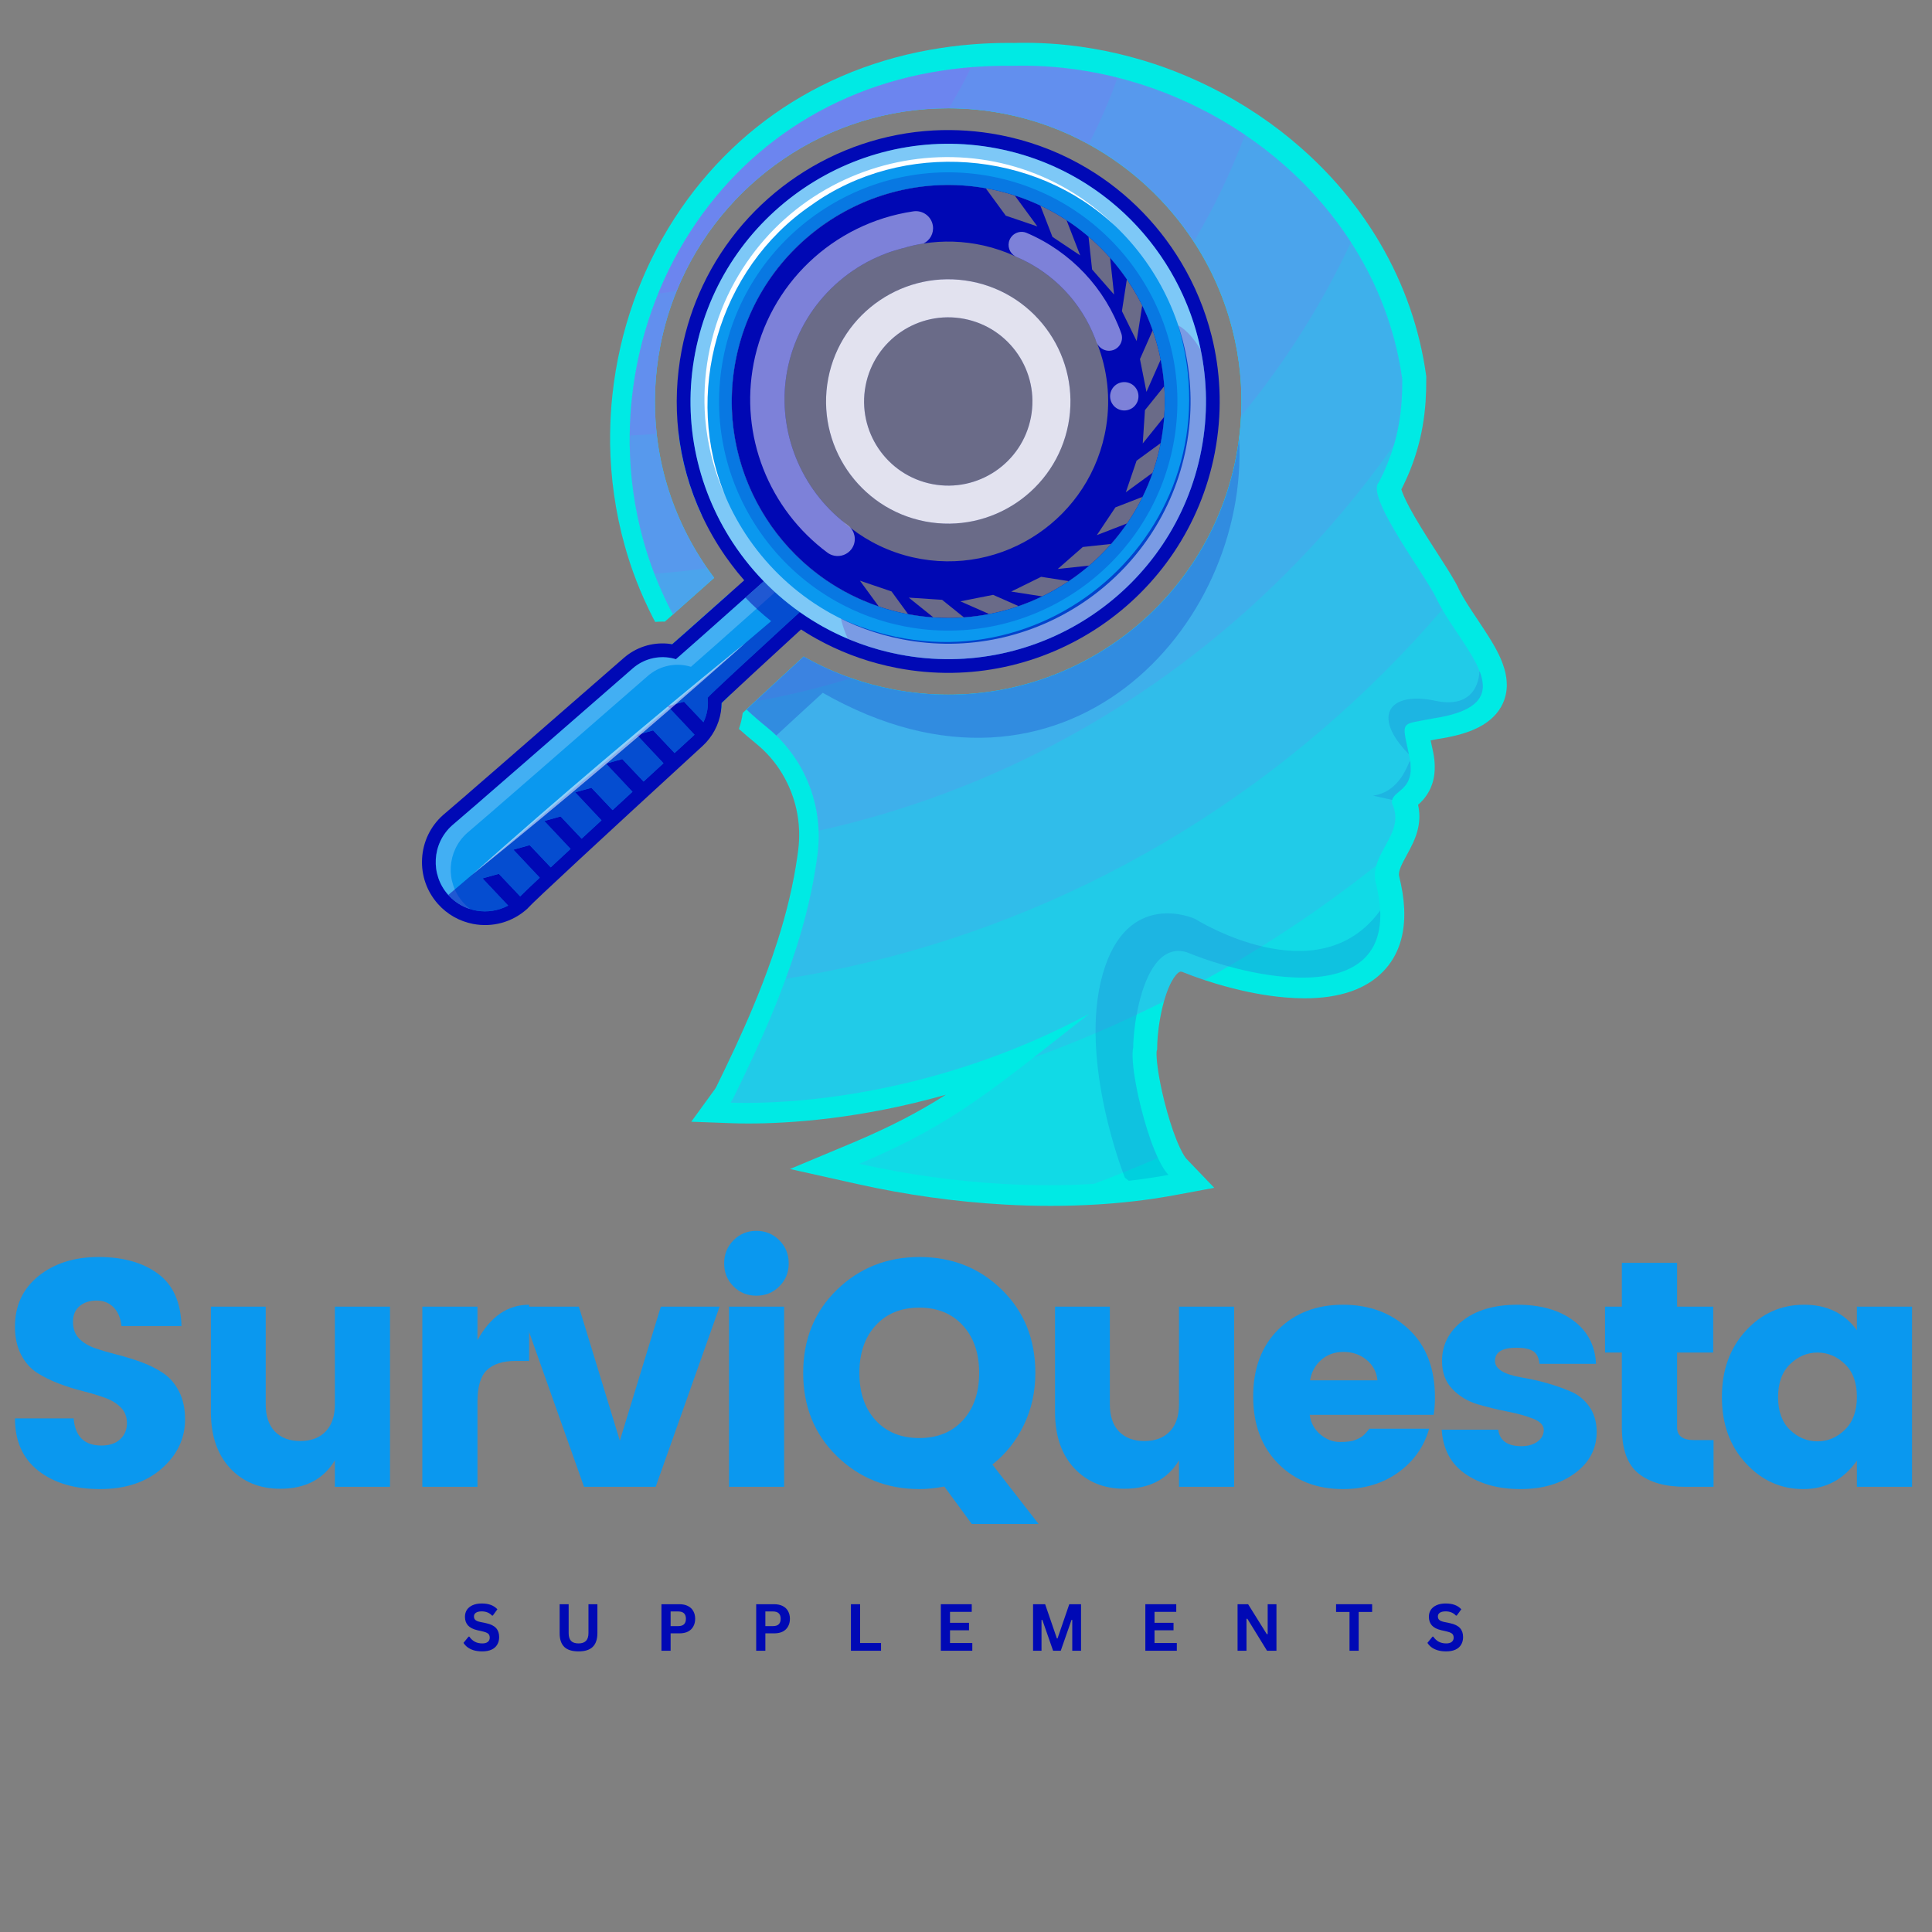 <svg version="1.0" preserveAspectRatio="xMidYMid meet" height="500" viewBox="0 0 375 375" zoomAndPan="magnify" width="500" xmlns:xlink="http://www.w3.org/1999/xlink" xmlns="http://www.w3.org/2000/svg"><rect x="0" y="0" width="375" height="375" fill="#808080" stroke="none"/><defs><g></g><clipPath id="fa6b648a0b"><path clip-rule="nonzero" d="M 118 8.309 L 292.566 8.309 L 292.566 234.059 L 118 234.059 Z M 118 8.309"></path></clipPath><clipPath id="a566c2029c"><path clip-rule="nonzero" d="M 81.816 25 L 237 25 L 237 180 L 81.816 180 Z M 81.816 25"></path></clipPath></defs><g fill-opacity="1" fill="#0009b5"><g transform="translate(89.606, 320.408)"><g><path d="M 4 0.125 C 3.375 0.125 2.816 0.051 2.328 -0.094 C 1.836 -0.25 1.43 -0.453 1.109 -0.703 C 0.785 -0.961 0.535 -1.238 0.359 -1.531 L 1.344 -2.734 L 1.5 -2.734 C 1.77 -2.328 2.113 -2.004 2.531 -1.766 C 2.957 -1.535 3.445 -1.422 4 -1.422 C 4.477 -1.422 4.836 -1.52 5.078 -1.719 C 5.328 -1.914 5.453 -2.191 5.453 -2.547 C 5.453 -2.766 5.41 -2.945 5.328 -3.094 C 5.254 -3.238 5.125 -3.359 4.938 -3.453 C 4.758 -3.555 4.516 -3.645 4.203 -3.719 L 3.047 -3.984 C 2.234 -4.172 1.629 -4.477 1.234 -4.906 C 0.836 -5.344 0.641 -5.906 0.641 -6.594 C 0.641 -7.102 0.766 -7.551 1.016 -7.938 C 1.273 -8.32 1.648 -8.625 2.141 -8.844 C 2.629 -9.062 3.211 -9.172 3.891 -9.172 C 4.586 -9.172 5.18 -9.078 5.672 -8.891 C 6.172 -8.703 6.594 -8.422 6.938 -8.047 L 6.047 -6.828 L 5.891 -6.828 C 5.641 -7.098 5.348 -7.301 5.016 -7.438 C 4.691 -7.57 4.316 -7.641 3.891 -7.641 C 3.398 -7.641 3.023 -7.551 2.766 -7.375 C 2.516 -7.207 2.391 -6.969 2.391 -6.656 C 2.391 -6.375 2.477 -6.148 2.656 -5.984 C 2.832 -5.816 3.141 -5.688 3.578 -5.594 L 4.766 -5.344 C 5.648 -5.156 6.289 -4.836 6.688 -4.391 C 7.082 -3.953 7.281 -3.375 7.281 -2.656 C 7.281 -2.094 7.156 -1.602 6.906 -1.188 C 6.664 -0.77 6.301 -0.445 5.812 -0.219 C 5.32 0.008 4.719 0.125 4 0.125 Z M 4 0.125"></path></g></g></g><g fill-opacity="1" fill="#0009b5"><g transform="translate(107.501, 320.408)"><g><path d="M 4.797 0.125 C 3.547 0.125 2.617 -0.164 2.016 -0.75 C 1.422 -1.344 1.125 -2.223 1.125 -3.391 L 1.125 -9.031 L 2.875 -9.031 L 2.875 -3.406 C 2.875 -2.738 3.031 -2.238 3.344 -1.906 C 3.656 -1.582 4.141 -1.422 4.797 -1.422 C 6.078 -1.422 6.719 -2.082 6.719 -3.406 L 6.719 -9.031 L 8.453 -9.031 L 8.453 -3.391 C 8.453 -2.223 8.148 -1.344 7.547 -0.75 C 6.953 -0.164 6.035 0.125 4.797 0.125 Z M 4.797 0.125"></path></g></g></g><g fill-opacity="1" fill="#0009b5"><g transform="translate(127.213, 320.408)"><g><path d="M 4.672 -9.031 C 5.316 -9.031 5.867 -8.91 6.328 -8.672 C 6.785 -8.441 7.129 -8.113 7.359 -7.688 C 7.598 -7.258 7.719 -6.766 7.719 -6.203 C 7.719 -5.641 7.598 -5.145 7.359 -4.719 C 7.129 -4.289 6.785 -3.957 6.328 -3.719 C 5.867 -3.488 5.316 -3.375 4.672 -3.375 L 2.953 -3.375 L 2.953 0 L 1.172 0 L 1.172 -9.031 Z M 4.438 -4.781 C 5.426 -4.781 5.922 -5.254 5.922 -6.203 C 5.922 -7.148 5.426 -7.625 4.438 -7.625 L 2.953 -7.625 L 2.953 -4.781 Z M 4.438 -4.781"></path></g></g></g><g fill-opacity="1" fill="#0009b5"><g transform="translate(145.603, 320.408)"><g><path d="M 4.672 -9.031 C 5.316 -9.031 5.867 -8.91 6.328 -8.672 C 6.785 -8.441 7.129 -8.113 7.359 -7.688 C 7.598 -7.258 7.719 -6.766 7.719 -6.203 C 7.719 -5.641 7.598 -5.145 7.359 -4.719 C 7.129 -4.289 6.785 -3.957 6.328 -3.719 C 5.867 -3.488 5.316 -3.375 4.672 -3.375 L 2.953 -3.375 L 2.953 0 L 1.172 0 L 1.172 -9.031 Z M 4.438 -4.781 C 5.426 -4.781 5.922 -5.254 5.922 -6.203 C 5.922 -7.148 5.426 -7.625 4.438 -7.625 L 2.953 -7.625 L 2.953 -4.781 Z M 4.438 -4.781"></path></g></g></g><g fill-opacity="1" fill="#0009b5"><g transform="translate(163.992, 320.408)"><g><path d="M 2.953 -9.031 L 2.953 -1.5 L 7.016 -1.5 L 7.016 0 L 1.172 0 L 1.172 -9.031 Z M 2.953 -9.031"></path></g></g></g><g fill-opacity="1" fill="#0009b5"><g transform="translate(181.443, 320.408)"><g><path d="M 2.953 -3.969 L 2.953 -1.5 L 7.281 -1.5 L 7.281 0 L 1.172 0 L 1.172 -9.031 L 7.172 -9.031 L 7.172 -7.547 L 2.953 -7.547 L 2.953 -5.422 L 6.641 -5.422 L 6.641 -3.969 Z M 2.953 -3.969"></path></g></g></g><g fill-opacity="1" fill="#0009b5"><g transform="translate(199.344, 320.408)"><g><path d="M 2.812 0 L 1.172 0 L 1.172 -9.031 L 3.516 -9.031 L 5.797 -2.391 L 5.922 -2.391 L 8.203 -9.031 L 10.484 -9.031 L 10.484 0 L 8.781 0 L 8.781 -5.969 L 8.641 -6 L 6.547 0 L 5.062 0 L 2.969 -6 L 2.812 -5.969 Z M 2.812 0"></path></g></g></g><g fill-opacity="1" fill="#0009b5"><g transform="translate(221.139, 320.408)"><g><path d="M 2.953 -3.969 L 2.953 -1.5 L 7.281 -1.5 L 7.281 0 L 1.172 0 L 1.172 -9.031 L 7.172 -9.031 L 7.172 -7.547 L 2.953 -7.547 L 2.953 -5.422 L 6.641 -5.422 L 6.641 -3.969 Z M 2.953 -3.969"></path></g></g></g><g fill-opacity="1" fill="#0009b5"><g transform="translate(239.04, 320.408)"><g><path d="M 2.906 0 L 1.172 0 L 1.172 -9.031 L 3.219 -9.031 L 6.844 -3.219 L 7.016 -3.234 L 7.016 -9.031 L 8.719 -9.031 L 8.719 0 L 6.891 0 L 3.062 -6.219 L 2.906 -6.188 Z M 2.906 0"></path></g></g></g><g fill-opacity="1" fill="#0009b5"><g transform="translate(259.08, 320.408)"><g><path d="M 7.25 -9.031 L 7.25 -7.531 L 4.641 -7.531 L 4.641 0 L 2.859 0 L 2.859 -7.531 L 0.25 -7.531 L 0.25 -9.031 Z M 7.25 -9.031"></path></g></g></g><g fill-opacity="1" fill="#0009b5"><g transform="translate(276.703, 320.408)"><g><path d="M 4 0.125 C 3.375 0.125 2.816 0.051 2.328 -0.094 C 1.836 -0.25 1.43 -0.453 1.109 -0.703 C 0.785 -0.961 0.535 -1.238 0.359 -1.531 L 1.344 -2.734 L 1.5 -2.734 C 1.77 -2.328 2.113 -2.004 2.531 -1.766 C 2.957 -1.535 3.445 -1.422 4 -1.422 C 4.477 -1.422 4.836 -1.52 5.078 -1.719 C 5.328 -1.914 5.453 -2.191 5.453 -2.547 C 5.453 -2.766 5.41 -2.945 5.328 -3.094 C 5.254 -3.238 5.125 -3.359 4.938 -3.453 C 4.758 -3.555 4.516 -3.645 4.203 -3.719 L 3.047 -3.984 C 2.234 -4.172 1.629 -4.477 1.234 -4.906 C 0.836 -5.344 0.641 -5.906 0.641 -6.594 C 0.641 -7.102 0.766 -7.551 1.016 -7.938 C 1.273 -8.32 1.648 -8.625 2.141 -8.844 C 2.629 -9.062 3.211 -9.172 3.891 -9.172 C 4.586 -9.172 5.18 -9.078 5.672 -8.891 C 6.172 -8.703 6.594 -8.422 6.938 -8.047 L 6.047 -6.828 L 5.891 -6.828 C 5.641 -7.098 5.348 -7.301 5.016 -7.438 C 4.691 -7.57 4.316 -7.641 3.891 -7.641 C 3.398 -7.641 3.023 -7.551 2.766 -7.375 C 2.516 -7.207 2.391 -6.969 2.391 -6.656 C 2.391 -6.375 2.477 -6.148 2.656 -5.984 C 2.832 -5.816 3.141 -5.688 3.578 -5.594 L 4.766 -5.344 C 5.648 -5.156 6.289 -4.836 6.688 -4.391 C 7.082 -3.953 7.281 -3.375 7.281 -2.656 C 7.281 -2.094 7.156 -1.602 6.906 -1.188 C 6.664 -0.77 6.301 -0.445 5.812 -0.219 C 5.32 0.008 4.719 0.125 4 0.125 Z M 4 0.125"></path></g></g></g><g fill-opacity="1" fill="#0a98ef"><g transform="translate(-0.862, 288.593)"><g><path d="M 19.609 -36.156 C 18.273 -36.156 17.176 -35.797 16.312 -35.078 C 15.457 -34.367 15.031 -33.348 15.031 -32.016 C 15.031 -30.68 15.426 -29.602 16.219 -28.781 C 17.02 -27.969 18.055 -27.344 19.328 -26.906 C 20.598 -26.469 22.016 -26.051 23.578 -25.656 C 25.148 -25.258 26.707 -24.781 28.25 -24.219 C 29.801 -23.656 31.211 -22.953 32.484 -22.109 C 33.754 -21.273 34.785 -20.098 35.578 -18.578 C 36.379 -17.055 36.781 -15.227 36.781 -13.094 C 36.781 -9.375 35.266 -6.188 32.234 -3.531 C 29.203 -0.883 25.211 0.438 20.266 0.438 C 15.316 0.438 11.328 -0.75 8.297 -3.125 C 5.273 -5.508 3.766 -8.895 3.766 -13.281 L 15.156 -13.281 C 15.445 -9.77 17.242 -8.016 20.547 -8.016 C 22.098 -8.016 23.312 -8.422 24.188 -9.234 C 25.062 -10.055 25.5 -11.094 25.5 -12.344 C 25.5 -13.594 25.102 -14.613 24.312 -15.406 C 23.52 -16.207 22.484 -16.836 21.203 -17.297 C 19.93 -17.754 18.508 -18.18 16.938 -18.578 C 15.375 -18.973 13.82 -19.461 12.281 -20.047 C 10.738 -20.629 9.328 -21.328 8.047 -22.141 C 6.773 -22.961 5.742 -24.133 4.953 -25.656 C 4.16 -27.176 3.766 -28.984 3.766 -31.078 C 3.766 -35.172 5.285 -38.445 8.328 -40.906 C 11.379 -43.375 15.273 -44.609 20.016 -44.609 C 24.754 -44.609 28.586 -43.531 31.516 -41.375 C 34.441 -39.227 35.969 -35.836 36.094 -31.203 L 24.438 -31.203 C 24.27 -32.785 23.754 -34.004 22.891 -34.859 C 22.035 -35.723 20.941 -36.156 19.609 -36.156 Z M 19.609 -36.156"></path></g></g></g><g fill-opacity="1" fill="#0a98ef"><g transform="translate(36.544, 288.593)"><g><path d="M 28.453 -34.969 L 39.156 -34.969 L 39.156 0 L 28.453 0 L 28.453 -5.141 C 26.234 -1.461 22.703 0.375 17.859 0.375 C 13.848 0.375 10.598 -0.957 8.109 -3.625 C 5.629 -6.301 4.391 -9.938 4.391 -14.531 L 4.391 -34.969 L 15.031 -34.969 L 15.031 -15.984 C 15.031 -13.723 15.625 -11.973 16.812 -10.734 C 18.008 -9.504 19.648 -8.891 21.734 -8.891 C 23.828 -8.891 25.469 -9.504 26.656 -10.734 C 27.852 -11.973 28.453 -13.723 28.453 -15.984 Z M 28.453 -34.969"></path></g></g></g><g fill-opacity="1" fill="#0a98ef"><g transform="translate(77.27, 288.593)"><g><path d="M 15.406 -34.969 L 15.406 -28.453 C 17.914 -33.047 21.258 -35.344 25.438 -35.344 L 25.438 -24.438 L 22.812 -24.438 C 20.344 -24.438 18.488 -23.848 17.25 -22.672 C 16.02 -21.504 15.406 -19.461 15.406 -16.547 L 15.406 0 L 4.703 0 L 4.703 -34.969 Z M 15.406 -34.969"></path></g></g></g><g fill-opacity="1" fill="#0a98ef"><g transform="translate(100.703, 288.593)"><g><path d="M 0.25 -34.969 L 11.656 -34.969 L 19.609 -8.953 L 27.562 -34.969 L 38.969 -34.969 L 26.562 0 L 12.656 0 Z M 0.25 -34.969"></path></g></g></g><g fill-opacity="1" fill="#0a98ef"><g transform="translate(136.793, 288.593)"><g><path d="M 14.469 -38.906 C 13.258 -37.695 11.773 -37.094 10.016 -37.094 C 8.266 -37.094 6.785 -37.695 5.578 -38.906 C 4.367 -40.113 3.766 -41.602 3.766 -43.375 C 3.766 -45.156 4.367 -46.648 5.578 -47.859 C 6.785 -49.078 8.266 -49.688 10.016 -49.688 C 11.773 -49.688 13.258 -49.078 14.469 -47.859 C 15.688 -46.648 16.297 -45.156 16.297 -43.375 C 16.297 -41.602 15.688 -40.113 14.469 -38.906 Z M 4.703 0 L 4.703 -34.969 L 15.406 -34.969 L 15.406 0 Z M 4.703 0"></path></g></g></g><g fill-opacity="1" fill="#0a98ef"><g transform="translate(153.773, 288.593)"><g><path d="M 24.688 0.438 C 18.375 0.438 13.035 -1.691 8.672 -5.953 C 4.305 -10.211 2.125 -15.598 2.125 -22.109 C 2.125 -28.629 4.305 -34.008 8.672 -38.25 C 13.035 -42.488 18.379 -44.609 24.703 -44.609 C 31.035 -44.609 36.363 -42.488 40.688 -38.25 C 45.02 -34.008 47.188 -28.633 47.188 -22.125 C 47.188 -18.445 46.441 -15.07 44.953 -12 C 43.473 -8.926 41.438 -6.367 38.844 -4.328 L 47.812 7.203 L 34.844 7.203 L 29.516 -0.062 C 27.836 0.27 26.227 0.438 24.688 0.438 Z M 16.188 -31.328 C 14.082 -29.023 13.031 -25.953 13.031 -22.109 C 13.031 -18.273 14.082 -15.207 16.188 -12.906 C 18.301 -10.613 21.125 -9.469 24.656 -9.469 C 28.188 -9.469 31.004 -10.613 33.109 -12.906 C 35.223 -15.207 36.281 -18.273 36.281 -22.109 C 36.281 -25.953 35.223 -29.023 33.109 -31.328 C 31.004 -33.629 28.188 -34.781 24.656 -34.781 C 21.125 -34.781 18.301 -33.629 16.188 -31.328 Z M 16.188 -31.328"></path></g></g></g><g fill-opacity="1" fill="#0a98ef"><g transform="translate(200.389, 288.593)"><g><path d="M 28.453 -34.969 L 39.156 -34.969 L 39.156 0 L 28.453 0 L 28.453 -5.141 C 26.234 -1.461 22.703 0.375 17.859 0.375 C 13.848 0.375 10.598 -0.957 8.109 -3.625 C 5.629 -6.301 4.391 -9.938 4.391 -14.531 L 4.391 -34.969 L 15.031 -34.969 L 15.031 -15.984 C 15.031 -13.723 15.625 -11.973 16.812 -10.734 C 18.008 -9.504 19.648 -8.891 21.734 -8.891 C 23.828 -8.891 25.469 -9.504 26.656 -10.734 C 27.852 -11.973 28.453 -13.723 28.453 -15.984 Z M 28.453 -34.969"></path></g></g></g><g fill-opacity="1" fill="#0a98ef"><g transform="translate(241.116, 288.593)"><g><path d="M 19.547 0.438 C 14.453 0.438 10.273 -1.195 7.016 -4.469 C 3.754 -7.75 2.125 -12.102 2.125 -17.531 C 2.125 -22.969 3.742 -27.297 6.984 -30.516 C 10.223 -33.734 14.41 -35.344 19.547 -35.344 C 24.68 -35.344 28.941 -33.754 32.328 -30.578 C 35.711 -27.398 37.406 -22.992 37.406 -17.359 C 37.406 -16.141 37.32 -15.008 37.156 -13.969 L 13.094 -13.969 C 13.301 -12.426 13.988 -11.16 15.156 -10.172 C 16.332 -9.191 17.598 -8.703 18.953 -8.703 C 20.305 -8.703 21.316 -8.836 21.984 -9.109 C 22.66 -9.391 23.156 -9.664 23.469 -9.938 C 23.781 -10.207 24.188 -10.656 24.688 -11.281 L 36.281 -11.281 C 35.281 -7.77 33.273 -4.938 30.266 -2.781 C 27.254 -0.633 23.68 0.438 19.547 0.438 Z M 26.25 -20.672 C 26.082 -22.305 25.375 -23.633 24.125 -24.656 C 22.875 -25.676 21.391 -26.188 19.672 -26.188 C 17.961 -26.188 16.52 -25.676 15.344 -24.656 C 14.176 -23.633 13.445 -22.305 13.156 -20.672 Z M 26.25 -20.672"></path></g></g></g><g fill-opacity="1" fill="#0a98ef"><g transform="translate(277.582, 288.593)"><g><path d="M 2.312 -24.438 C 2.312 -27.531 3.629 -30.117 6.266 -32.203 C 8.898 -34.297 12.461 -35.344 16.953 -35.344 C 21.441 -35.344 25.062 -34.316 27.812 -32.266 C 30.57 -30.223 32.035 -27.426 32.203 -23.875 L 21.234 -23.875 C 21.109 -25.082 20.691 -25.906 19.984 -26.344 C 19.273 -26.781 18.211 -27 16.797 -27 C 13.992 -27 12.594 -26.145 12.594 -24.438 C 12.594 -22.895 14.305 -21.828 17.734 -21.234 C 21.203 -20.648 24.352 -19.754 27.188 -18.547 C 28.656 -17.961 29.879 -16.988 30.859 -15.625 C 31.836 -14.27 32.328 -12.613 32.328 -10.656 C 32.328 -7.395 30.926 -4.727 28.125 -2.656 C 25.332 -0.594 21.805 0.438 17.547 0.438 C 13.285 0.438 9.734 -0.531 6.891 -2.469 C 4.047 -4.414 2.5 -7.289 2.25 -11.094 L 13.219 -11.094 C 13.508 -8.957 15.016 -7.891 17.734 -7.891 C 18.984 -7.891 20.016 -8.18 20.828 -8.766 C 21.648 -9.359 22.062 -10.113 22.062 -11.031 C 22.062 -11.945 21.379 -12.676 20.016 -13.219 C 18.66 -13.758 17.02 -14.219 15.094 -14.594 C 13.176 -14.969 11.242 -15.438 9.297 -16 C 7.359 -16.57 5.707 -17.555 4.344 -18.953 C 2.988 -20.348 2.312 -22.176 2.312 -24.438 Z M 2.312 -24.438"></path></g></g></g><g fill-opacity="1" fill="#0a98ef"><g transform="translate(309.223, 288.593)"><g><path d="M 19.547 -9.078 L 23.375 -9.078 L 23.375 0 L 17.922 0 C 13.992 0 10.953 -0.863 8.797 -2.594 C 6.648 -4.332 5.578 -7.312 5.578 -11.531 L 5.578 -26.062 L 2.312 -26.062 L 2.312 -34.969 L 5.578 -34.969 L 5.578 -43.484 L 16.297 -43.484 L 16.297 -34.969 L 23.312 -34.969 L 23.312 -26.062 L 16.297 -26.062 L 16.297 -11.531 C 16.297 -9.895 17.379 -9.078 19.547 -9.078 Z M 19.547 -9.078"></path></g></g></g><g fill-opacity="1" fill="#0a98ef"><g transform="translate(332.093, 288.593)"><g><path d="M 26 -11.078 C 27.551 -12.586 28.328 -14.719 28.328 -17.469 C 28.328 -20.227 27.551 -22.348 26 -23.828 C 24.457 -25.316 22.68 -26.062 20.672 -26.062 C 18.672 -26.062 16.895 -25.305 15.344 -23.797 C 13.801 -22.297 13.031 -20.164 13.031 -17.406 C 13.031 -14.656 13.801 -12.535 15.344 -11.047 C 16.895 -9.566 18.672 -8.828 20.672 -8.828 C 22.68 -8.828 24.457 -9.578 26 -11.078 Z M 6.766 -4.578 C 3.672 -7.922 2.125 -12.203 2.125 -17.422 C 2.125 -22.641 3.672 -26.93 6.766 -30.297 C 9.859 -33.66 13.629 -35.344 18.078 -35.344 C 22.523 -35.344 25.941 -33.691 28.328 -30.391 L 28.328 -34.969 L 39.031 -34.969 L 39.031 0 L 28.328 0 L 28.328 -5.078 C 25.734 -1.398 22.266 0.438 17.922 0.438 C 13.578 0.438 9.859 -1.234 6.766 -4.578 Z M 6.766 -4.578"></path></g></g></g><path fill-rule="nonzero" fill-opacity="1" d="M 148.66 124.926 C 145.684 127.578 142.551 130.367 139.961 132.668 C 140.18 132.922 140.406 133.164 140.629 133.414 C 140.832 133.637 141.039 133.863 141.246 134.082 C 141.453 134.305 141.66 134.523 141.875 134.742 C 141.008 135.559 140.441 136.098 140.074 136.449 C 140.07 137.02 140.023 137.586 139.934 138.148 C 139.246 137.457 138.578 136.75 137.934 136.035 L 137.75 135.836 C 137.57 135.637 137.395 135.438 137.215 135.238 C 134.734 132.434 132.445 129.414 130.402 126.254 C 130.121 125.812 129.844 125.371 129.57 124.926 C 129.871 124.957 130.176 124.992 130.477 125.039 C 131.055 124.539 131.824 123.859 132.781 123.012 C 134.84 121.191 137.77 118.586 141.559 115.215 C 143.445 118.602 145.801 121.859 148.66 124.926 Z M 148.66 124.926" fill="#00eae4"></path><path fill-rule="nonzero" fill-opacity="1" d="M 136.262 100.078 C 133.832 94.887 132.289 89.383 131.668 83.746 C 133.23 83.543 134.785 83.312 136.328 83.047 C 135.375 88.664 135.305 94.418 136.262 100.078 Z M 136.262 100.078" fill="#00eae4"></path><g clip-path="url(#fa6b648a0b)"><path fill-rule="nonzero" fill-opacity="1" d="M 292.473 132.848 C 292.496 135.117 291.66 139.273 285.887 141.688 C 284.102 142.438 281.918 143.004 279.223 143.414 C 278.66 143.527 278.148 143.621 277.684 143.703 C 277.715 143.844 277.742 143.977 277.773 144.117 C 277.855 144.48 277.941 144.879 278.031 145.301 C 278.148 145.809 278.242 146.305 278.316 146.773 C 278.355 147.062 278.391 147.316 278.418 147.566 C 278.449 147.938 278.477 148.289 278.48 148.617 C 278.484 148.895 278.484 149.148 278.473 149.395 C 278.465 149.625 278.449 149.852 278.426 150.059 C 278.414 150.219 278.391 150.395 278.367 150.562 C 278.344 150.703 278.32 150.836 278.297 150.973 L 278.273 151.098 C 278.238 151.25 278.207 151.398 278.168 151.543 C 278.137 151.664 278.109 151.777 278.074 151.891 C 278.035 152.02 277.992 152.145 277.949 152.27 C 277.625 153.227 277.129 154.117 276.484 154.922 C 276.426 155 276.359 155.074 276.301 155.145 L 276.234 155.23 C 276.039 155.445 275.84 155.656 275.625 155.863 C 275.5 155.988 275.371 156.102 275.246 156.211 C 275.586 157.695 275.586 159.223 275.246 160.762 C 274.801 162.789 273.852 164.512 273.02 166.023 C 272.777 166.465 272.535 166.906 272.312 167.348 C 271.984 167.984 271.785 168.477 271.664 168.898 C 271.547 169.301 271.512 169.621 271.535 169.922 C 272.113 172.195 272.457 174.344 272.547 176.305 C 272.789 181.344 271.445 185.449 268.551 188.48 C 265.203 191.992 260.043 193.773 253.219 193.773 C 252.008 193.773 250.727 193.711 249.418 193.598 C 245.773 193.293 241.855 192.559 237.766 191.43 C 237.188 191.27 236.613 191.105 236.047 190.938 C 235.285 190.707 234.527 190.469 233.777 190.223 C 232.273 189.719 230.816 189.184 229.41 188.617 C 229.301 188.594 229.219 188.59 229.164 188.59 C 228.625 188.59 227.129 190.07 225.926 194.363 C 225.82 194.727 225.723 195.105 225.625 195.512 C 225.473 196.137 225.336 196.805 225.211 197.48 C 224.676 200.41 224.613 202.547 224.613 203.137 L 224.609 203.645 L 224.5 204.062 C 224.496 204.102 224.496 204.176 224.488 204.309 C 224.449 205.473 224.707 208.066 225.555 211.887 C 226.148 214.547 226.922 217.277 227.723 219.562 C 228.16 220.793 228.59 221.863 229.004 222.738 C 229.742 224.312 230.191 224.82 230.273 224.91 L 235.684 230.555 L 227.996 231.984 C 225.375 232.469 222.688 232.871 220.004 233.172 C 217.715 233.434 215.371 233.641 213.059 233.781 C 210.09 233.965 207.027 234.059 203.941 234.059 C 200.855 234.059 198.004 233.977 195 233.805 C 185.492 233.277 175.836 231.926 166.293 229.797 L 153.332 226.902 L 165.582 221.777 L 166.121 221.547 C 172.914 218.645 178.246 215.895 183.598 212.484 C 166.949 217.211 153.133 218.07 145.285 218.07 C 144.164 218.07 143.09 218.055 142.086 218.016 L 134.172 217.727 L 138.824 211.32 C 138.836 211.297 138.898 211.199 139.055 210.906 C 139.594 209.812 140.133 208.707 140.664 207.598 C 142.078 204.668 143.336 201.961 144.504 199.312 C 145.805 196.375 146.93 193.66 147.961 191.008 C 148.379 189.926 148.688 189.102 148.961 188.336 C 149.664 186.438 150.309 184.555 150.895 182.711 C 151.801 179.879 152.578 177.098 153.203 174.445 C 153.863 171.645 154.391 168.895 154.762 166.25 C 154.828 165.805 154.887 165.395 154.934 164.98 C 155.094 163.719 155.148 162.445 155.105 161.188 C 155.074 160.422 155.008 159.668 154.91 158.941 C 154.578 156.488 153.859 154.133 152.781 151.938 C 151.609 149.535 150.066 147.402 148.176 145.586 C 147.953 145.371 147.758 145.188 147.559 145.012 C 147.266 144.746 146.969 144.492 146.637 144.227 C 145.543 143.344 144.469 142.426 143.422 141.484 C 143.77 140.484 144.02 139.445 144.16 138.383 C 144.344 138.215 144.539 138.023 144.758 137.824 C 144.801 137.785 144.84 137.746 144.883 137.711 C 145.391 137.23 145.945 136.711 146.543 136.156 C 149 133.867 152.168 130.949 155.992 127.434 C 156.066 127.477 156.355 127.637 156.355 127.637 C 159.199 129.219 162.16 130.555 165.223 131.621 C 167.848 132.543 170.547 133.27 173.301 133.797 C 176.852 134.484 180.477 134.828 184.07 134.828 C 211.293 134.828 234.789 115.414 239.934 88.664 C 240.168 87.461 240.355 86.258 240.508 85.059 L 240.508 85.051 C 240.699 83.609 240.828 82.164 240.898 80.719 C 241.184 75.152 240.637 69.605 239.266 64.137 C 237.703 57.918 235.121 52.109 231.715 46.898 C 226.566 39.023 219.535 32.512 211.293 27.988 C 206.207 25.195 200.656 23.164 194.797 22.043 C 191.285 21.367 187.691 21.02 184.137 21.012 L 184.023 21.012 C 160.594 21.012 139.926 35.395 131.344 56.457 C 129.953 59.867 128.879 63.449 128.16 67.176 C 127.066 72.859 126.84 78.578 127.461 84.188 C 128.129 90.27 129.789 96.219 132.426 101.859 C 133.77 104.738 135.375 107.539 137.195 110.176 C 137.215 110.203 137.234 110.23 137.258 110.262 C 137.32 110.355 137.387 110.457 137.465 110.559 C 137.84 111.098 138.227 111.629 138.625 112.16 C 135.176 115.227 132.551 117.562 130.629 119.262 C 130.031 119.789 129.508 120.25 129.043 120.66 C 128.891 120.656 128.742 120.652 128.582 120.652 C 128.109 120.652 127.637 120.676 127.164 120.715 C 126.375 119.23 125.641 117.707 124.953 116.172 C 124.445 115.035 123.949 113.84 123.484 112.629 C 122.648 110.473 121.914 108.254 121.297 106.043 C 120.375 102.773 119.664 99.395 119.188 96.004 C 118.73 92.789 118.473 89.484 118.422 86.172 C 118.414 85.48 118.414 84.848 118.426 84.234 C 118.453 81.68 118.598 79.117 118.875 76.609 C 119.199 73.551 119.719 70.449 120.414 67.402 C 121.086 64.453 121.941 61.492 122.961 58.605 C 123.398 57.371 123.824 56.242 124.277 55.152 C 124.918 53.57 125.652 51.914 126.453 50.281 C 127.77 47.59 129.25 44.965 130.855 42.477 C 132.465 39.969 134.246 37.535 136.141 35.246 C 143.527 26.32 152.652 19.453 163.262 14.84 C 165.977 13.656 168.812 12.625 171.688 11.766 C 174.5 10.914 177.434 10.215 180.383 9.691 C 183.051 9.207 185.812 8.84 188.586 8.621 L 189.277 8.566 C 191.445 8.406 193.648 8.328 195.84 8.328 C 196.176 8.328 196.516 8.332 196.852 8.336 C 197.289 8.32 197.734 8.312 198.176 8.309 C 198.41 8.305 198.645 8.305 198.879 8.305 C 201.004 8.305 203.188 8.398 205.371 8.574 C 206.066 8.633 206.73 8.699 207.395 8.773 C 210.48 9.113 213.602 9.637 216.637 10.336 C 217.16 10.457 217.777 10.602 218.395 10.766 C 220.91 11.398 223.434 12.168 225.879 13.035 C 229 14.156 232.074 15.473 235.02 16.945 C 238.094 18.473 241.102 20.219 243.945 22.117 C 244.102 22.219 244.289 22.348 244.473 22.473 C 247.254 24.348 249.969 26.445 252.512 28.691 C 255.387 31.215 258.094 33.969 260.555 36.875 C 262.602 39.309 264.504 41.867 266.199 44.492 C 266.773 45.383 267.293 46.223 267.781 47.055 C 270.172 51.109 272.156 55.398 273.672 59.785 C 275.133 63.992 276.184 68.371 276.801 72.793 L 276.836 73.066 L 276.836 73.336 C 276.848 74.949 276.801 76.516 276.703 78 C 276.465 81.332 275.926 84.383 275.059 87.32 C 274.32 89.887 273.32 92.406 272.004 94.988 C 272.164 95.535 272.57 96.609 273.574 98.492 C 274.848 100.871 276.57 103.613 278.242 106.215 L 279.027 107.438 C 281.172 110.77 282.539 112.922 283.219 114.465 L 283.242 114.52 C 283.457 114.941 283.715 115.414 284.027 115.949 C 284.879 117.41 285.914 118.953 286.91 120.441 C 287.211 120.902 287.52 121.355 287.816 121.809 C 289.504 124.363 290.793 126.5 291.609 128.648 C 292.176 130.148 292.453 131.52 292.465 132.84 Z M 292.473 132.848" fill="#00eae4"></path></g><path fill-rule="nonzero" fill-opacity="1" d="M 141.559 115.215 C 143.441 118.602 145.797 121.859 148.66 124.926 C 145.684 127.578 142.551 130.367 139.961 132.668 C 139.66 132.328 139.363 131.988 139.074 131.645 C 138.824 131.355 138.578 131.059 138.332 130.762 C 138.242 130.656 138.156 130.551 138.07 130.445 C 137.836 130.152 137.598 129.859 137.371 129.566 C 137.145 129.281 136.926 129 136.707 128.715 C 136.527 128.484 136.355 128.258 136.191 128.027 C 135.25 126.766 134.359 125.484 133.52 124.176 C 133.27 123.789 133.023 123.402 132.777 123.012 C 134.836 121.191 137.77 118.586 141.559 115.215 Z M 141.559 115.215" fill="#00eae4"></path><path fill-rule="nonzero" fill-opacity="1" d="M 136.262 100.078 C 133.832 94.887 132.289 89.383 131.668 83.746 C 133.23 83.543 134.785 83.312 136.328 83.047 C 135.375 88.664 135.305 94.418 136.262 100.078 Z M 136.262 100.078" fill="#00eae4"></path><path fill-rule="nonzero" fill-opacity="1" d="M 287.816 133.168 C 287.816 133.34 287.812 133.504 287.793 133.668 C 287.793 133.68 287.789 133.688 287.789 133.695 C 287.77 133.863 287.746 134.023 287.707 134.176 C 287.684 134.281 287.66 134.383 287.625 134.48 C 287.609 134.535 287.59 134.59 287.574 134.641 C 287.574 134.645 287.57 134.652 287.566 134.656 C 287.543 134.738 287.512 134.812 287.477 134.891 C 287.453 134.949 287.426 135.008 287.398 135.066 C 287.332 135.203 287.262 135.336 287.176 135.469 C 287.145 135.523 287.109 135.578 287.066 135.633 C 287.066 135.641 287.059 135.648 287.051 135.656 C 287.012 135.711 286.973 135.762 286.93 135.816 C 286.871 135.902 286.805 135.988 286.73 136.066 C 286.656 136.148 286.582 136.23 286.5 136.309 C 286.453 136.363 286.402 136.41 286.348 136.457 C 286.289 136.516 286.223 136.57 286.156 136.629 C 286.105 136.676 286.051 136.719 285.996 136.758 C 285.93 136.816 285.855 136.871 285.785 136.918 C 285.715 136.973 285.637 137.023 285.562 137.074 C 285.309 137.25 285.023 137.422 284.711 137.582 C 284.48 137.707 284.234 137.824 283.969 137.941 C 283.727 138.043 283.473 138.145 283.203 138.242 C 283.129 138.27 283.051 138.297 282.973 138.324 C 282.719 138.418 282.453 138.5 282.172 138.586 C 281.84 138.684 281.496 138.777 281.129 138.867 C 280.633 138.992 280.098 139.109 279.527 139.215 C 279.434 139.23 279.336 139.25 279.238 139.27 C 278.859 139.336 278.465 139.406 278.051 139.465 C 271.805 140.719 272.027 139.707 273.469 146.43 C 273.566 146.848 273.641 147.25 273.699 147.617 C 273.727 147.816 273.754 148 273.77 148.184 C 273.793 148.438 273.812 148.676 273.816 148.91 C 273.82 149.094 273.82 149.27 273.812 149.445 C 273.805 149.578 273.797 149.703 273.785 149.824 C 273.773 149.945 273.762 150.059 273.746 150.172 C 273.73 150.266 273.715 150.352 273.699 150.441 C 273.676 150.543 273.656 150.641 273.633 150.73 C 273.617 150.785 273.605 150.836 273.59 150.887 C 273.566 150.965 273.543 151.039 273.52 151.109 C 273.328 151.676 273.051 152.125 272.746 152.504 C 272.703 152.559 272.656 152.613 272.613 152.66 C 272.496 152.797 272.379 152.918 272.254 153.039 C 272.145 153.145 272.039 153.238 271.93 153.332 C 271.875 153.387 271.816 153.43 271.758 153.477 C 271.469 153.727 271.191 153.949 270.941 154.18 C 270.902 154.215 270.859 154.258 270.82 154.301 C 270.617 154.504 270.449 154.719 270.328 154.961 C 270.312 155 270.293 155.043 270.277 155.086 C 270.27 155.098 270.27 155.105 270.262 155.121 C 270.246 155.168 270.234 155.211 270.223 155.262 C 270.168 155.461 270.156 155.68 270.18 155.926 C 270.902 157.422 270.965 158.781 270.684 160.074 C 270.254 162.012 269.047 163.793 268.105 165.652 C 267.719 166.41 267.383 167.172 267.16 167.969 C 266.887 168.91 266.773 169.895 266.938 170.941 C 267.5 173.082 267.809 175.004 267.891 176.715 C 268.422 187.848 259.461 190.48 249.344 189.605 C 249.117 189.582 248.891 189.562 248.664 189.543 C 248.508 189.523 248.348 189.508 248.188 189.488 C 247.895 189.461 247.594 189.422 247.297 189.383 C 246.781 189.32 246.27 189.242 245.754 189.164 C 245.238 189.082 244.727 188.996 244.211 188.902 C 243.953 188.855 243.695 188.809 243.438 188.754 C 243.18 188.703 242.922 188.648 242.668 188.602 C 242.152 188.488 241.641 188.375 241.137 188.258 C 240.711 188.156 240.285 188.055 239.863 187.949 C 239.84 187.945 239.812 187.938 239.781 187.93 C 239.336 187.816 238.891 187.695 238.453 187.574 C 238.34 187.543 238.234 187.516 238.121 187.48 C 237.938 187.43 237.75 187.379 237.566 187.324 C 237.312 187.254 237.062 187.184 236.812 187.105 C 234.473 186.402 232.27 185.621 230.316 184.82 C 225.25 183.336 222.453 189.008 221.078 194.738 C 220.902 195.477 220.746 196.219 220.617 196.945 C 220.59 197.102 220.562 197.262 220.535 197.414 C 220.453 197.879 220.383 198.336 220.324 198.781 C 220.301 198.93 220.281 199.078 220.266 199.227 C 220.238 199.426 220.211 199.621 220.191 199.816 C 220.145 200.188 220.109 200.551 220.082 200.902 C 220.07 201.016 220.059 201.133 220.051 201.246 C 220.031 201.477 220.016 201.688 220.004 201.902 C 219.988 202.113 219.98 202.32 219.969 202.516 C 219.965 202.648 219.957 202.777 219.957 202.902 C 219.953 203.047 219.949 203.188 219.949 203.316 C 219.879 203.602 219.84 203.969 219.828 204.398 C 219.762 206.305 220.219 209.527 220.992 213.016 C 221.602 215.738 222.406 218.625 223.301 221.18 C 223.473 221.668 223.648 222.145 223.828 222.605 C 223.887 222.758 223.945 222.914 224.008 223.059 C 224.25 223.66 224.496 224.23 224.75 224.762 C 224.977 225.254 225.207 225.707 225.445 226.129 C 225.516 226.262 225.594 226.387 225.668 226.516 C 226.043 227.137 226.418 227.656 226.789 228.047 C 224.289 228.516 221.719 228.898 219.098 229.195 C 216.887 229.449 214.641 229.645 212.363 229.785 C 206.672 230.141 200.785 230.145 194.797 229.809 C 185.551 229.297 176.078 227.973 166.773 225.895 C 166.957 225.82 167.137 225.742 167.316 225.664 C 176.379 221.797 182.742 218.223 189.25 213.734 C 192.82 211.27 196.438 208.535 200.559 205.32 C 202.668 203.672 204.906 201.91 207.344 199.988 C 208.641 198.969 209.996 197.898 211.418 196.785 C 207.484 198.883 203.594 200.734 199.781 202.359 C 172.082 214.168 148.332 214.262 141.801 214.02 C 141.992 213.762 142.176 213.434 142.375 213.047 C 142.934 211.918 143.488 210.781 144.031 209.641 C 145.367 206.879 146.672 204.078 147.926 201.242 C 149.164 198.445 150.352 195.613 151.457 192.758 C 151.812 191.84 152.164 190.918 152.496 189.996 C 153.203 188.082 153.863 186.156 154.484 184.219 C 155.387 181.387 156.191 178.523 156.875 175.645 C 157.547 172.809 158.098 169.945 158.504 167.07 C 158.57 166.625 158.637 166.172 158.688 165.719 C 158.875 164.23 158.938 162.738 158.883 161.262 C 158.848 160.367 158.773 159.477 158.652 158.59 C 158.262 155.699 157.406 152.902 156.129 150.305 C 156.047 150.129 155.961 149.957 155.867 149.785 C 155.781 149.609 155.691 149.441 155.598 149.27 C 155.504 149.098 155.414 148.926 155.312 148.762 C 155.211 148.578 155.113 148.402 155.004 148.23 C 154.91 148.074 154.816 147.914 154.719 147.762 C 154.617 147.598 154.512 147.434 154.398 147.273 C 154.293 147.109 154.184 146.949 154.074 146.793 C 153.523 145.996 152.926 145.223 152.281 144.48 C 152.219 144.406 152.152 144.328 152.082 144.258 C 151.988 144.148 151.895 144.039 151.793 143.934 C 151.609 143.727 151.414 143.523 151.219 143.324 C 151.109 143.215 151.004 143.105 150.887 142.992 C 150.812 142.918 150.734 142.84 150.66 142.77 C 150.422 142.539 150.18 142.312 149.938 142.094 C 149.582 141.773 149.219 141.465 148.848 141.164 C 147.465 140.051 146.137 138.902 144.871 137.719 C 145.379 137.238 145.934 136.719 146.531 136.164 C 148.988 133.879 152.156 130.957 155.98 127.445 C 156.055 127.484 156.344 127.645 156.344 127.645 C 159.188 129.23 162.148 130.566 165.211 131.633 C 167.836 132.555 170.531 133.281 173.289 133.809 C 176.84 134.492 180.465 134.836 184.059 134.836 C 211.281 134.836 234.777 115.422 239.922 88.672 C 240.156 87.469 240.344 86.27 240.496 85.066 L 240.496 85.062 C 240.688 83.617 240.816 82.172 240.887 80.73 C 241.168 75.16 240.625 69.613 239.254 64.148 C 237.691 57.926 235.109 52.117 231.703 46.91 C 226.555 39.035 219.523 32.52 211.281 27.996 C 206.195 25.207 200.645 23.176 194.785 22.051 C 191.27 21.375 187.68 21.027 184.125 21.02 L 184.012 21.02 C 160.582 21.02 139.91 35.402 131.332 56.465 C 129.941 59.875 128.867 63.461 128.148 67.184 C 127.055 72.871 126.828 78.59 127.449 84.199 C 128.113 90.281 129.777 96.23 132.414 101.867 C 133.758 104.75 135.363 107.551 137.184 110.188 C 137.203 110.211 137.223 110.242 137.242 110.27 C 137.309 110.363 137.375 110.465 137.449 110.566 C 137.828 111.105 138.215 111.637 138.609 112.168 C 135.164 115.238 132.539 117.57 130.617 119.273 C 129.805 117.766 129.062 116.234 128.375 114.688 C 127.879 113.578 127.422 112.465 126.988 111.34 C 126.199 109.293 125.512 107.223 124.926 105.129 C 124.043 102 123.379 98.832 122.93 95.641 C 122.492 92.551 122.258 89.441 122.211 86.332 C 122.203 85.727 122.203 85.125 122.215 84.52 C 122.234 82.105 122.375 79.688 122.637 77.285 C 122.949 74.348 123.438 71.438 124.09 68.562 C 124.734 65.742 125.539 62.965 126.504 60.234 C 126.887 59.145 127.297 58.059 127.742 56.988 C 128.367 55.422 129.062 53.875 129.805 52.359 C 131.043 49.828 132.43 47.367 133.961 44.988 C 135.48 42.625 137.148 40.344 138.949 38.164 C 145.625 30.094 154.199 23.414 164.508 18.934 C 167.051 17.824 169.699 16.852 172.453 16.031 C 175.102 15.23 177.848 14.574 180.684 14.066 C 183.211 13.605 185.812 13.262 188.48 13.051 C 188.707 13.031 188.93 13.016 189.156 12.996 C 191.531 12.824 193.961 12.75 196.445 12.777 C 196.891 12.766 197.332 12.758 197.777 12.754 C 200.051 12.73 202.324 12.82 204.586 13.008 C 205.219 13.062 205.852 13.121 206.477 13.191 C 209.434 13.512 212.367 14.008 215.254 14.672 C 215.801 14.797 216.355 14.93 216.902 15.07 C 219.309 15.68 221.684 16.402 224.023 17.234 C 226.984 18.293 229.883 19.535 232.691 20.941 C 235.617 22.395 238.449 24.035 241.16 25.848 C 241.32 25.953 241.48 26.062 241.641 26.172 C 244.312 27.977 246.867 29.949 249.281 32.078 C 252.004 34.473 254.547 37.062 256.883 39.824 C 258.805 42.098 260.59 44.5 262.207 47.004 C 262.715 47.793 263.215 48.594 263.691 49.41 C 265.918 53.184 267.785 57.184 269.234 61.379 C 270.59 65.293 271.582 69.371 272.172 73.594 C 272.184 75.102 272.141 76.543 272.043 77.922 C 271.832 80.949 271.344 83.711 270.566 86.348 C 269.848 88.832 268.875 91.207 267.641 93.609 C 267.574 93.672 267.516 93.742 267.469 93.82 C 267.445 93.855 267.422 93.895 267.406 93.938 C 267.383 93.977 267.367 94.02 267.352 94.062 C 267.328 94.117 267.312 94.176 267.301 94.23 C 267.281 94.281 267.27 94.34 267.266 94.398 C 267.258 94.41 267.258 94.422 267.258 94.438 C 267.238 94.555 267.234 94.672 267.234 94.805 C 267.234 96.168 268.121 98.293 269.406 100.703 C 270.762 103.242 272.562 106.094 274.25 108.719 C 276.383 112.043 278.328 114.996 278.941 116.461 C 278.973 116.52 279.004 116.582 279.031 116.641 C 279.309 117.188 279.617 117.738 279.938 118.289 C 281.117 120.324 282.543 122.375 283.855 124.359 C 285.246 126.465 286.512 128.492 287.215 130.359 C 287.297 130.586 287.375 130.805 287.445 131.023 C 287.484 131.16 287.523 131.289 287.559 131.426 C 287.57 131.473 287.582 131.52 287.59 131.566 C 287.621 131.66 287.645 131.766 287.656 131.863 C 287.68 131.953 287.699 132.051 287.711 132.145 C 287.75 132.359 287.777 132.57 287.789 132.781 C 287.793 132.863 287.797 132.938 287.797 133.02 C 287.801 133.07 287.801 133.121 287.801 133.172 Z M 287.816 133.168" fill="#00eae4"></path><path fill-rule="nonzero" fill-opacity="0.07" d="M 141.559 115.215 C 143.441 118.602 145.797 121.859 148.66 124.926 C 145.684 127.578 142.551 130.367 139.961 132.668 C 139.66 132.328 139.363 131.988 139.074 131.645 C 138.824 131.355 138.578 131.059 138.332 130.762 C 138.242 130.656 138.156 130.551 138.07 130.445 C 137.836 130.152 137.598 129.859 137.371 129.566 C 137.145 129.281 136.926 129 136.707 128.715 C 136.527 128.484 136.355 128.258 136.191 128.027 C 135.25 126.766 134.359 125.484 133.52 124.176 C 133.27 123.789 133.023 123.402 132.777 123.012 C 134.836 121.191 137.77 118.586 141.559 115.215 Z M 141.559 115.215" fill="#f800ff"></path><path fill-rule="nonzero" fill-opacity="0.07" d="M 136.262 100.078 C 133.832 94.887 132.289 89.383 131.668 83.746 C 133.23 83.543 134.785 83.312 136.328 83.047 C 135.375 88.664 135.305 94.418 136.262 100.078 Z M 136.262 100.078" fill="#f800ff"></path><path fill-rule="nonzero" fill-opacity="0.07" d="M 287.816 133.168 C 287.816 133.34 287.812 133.504 287.793 133.668 C 287.793 133.68 287.789 133.688 287.789 133.695 C 287.77 133.863 287.746 134.023 287.707 134.176 C 287.684 134.281 287.66 134.383 287.625 134.48 C 287.609 134.535 287.59 134.59 287.574 134.641 C 287.574 134.645 287.57 134.652 287.566 134.656 C 287.543 134.738 287.512 134.812 287.477 134.891 C 287.453 134.949 287.426 135.008 287.398 135.066 C 287.332 135.203 287.262 135.336 287.176 135.469 C 287.145 135.523 287.109 135.578 287.066 135.633 C 287.066 135.641 287.059 135.648 287.051 135.656 C 287.012 135.711 286.973 135.762 286.93 135.816 C 286.871 135.902 286.805 135.988 286.73 136.066 C 286.656 136.148 286.582 136.23 286.5 136.309 C 286.453 136.363 286.402 136.41 286.348 136.457 C 286.289 136.516 286.223 136.57 286.156 136.629 C 286.105 136.676 286.051 136.719 285.996 136.758 C 285.93 136.816 285.855 136.871 285.785 136.918 C 285.715 136.973 285.637 137.023 285.562 137.074 C 285.309 137.25 285.023 137.422 284.711 137.582 C 284.48 137.707 284.234 137.824 283.969 137.941 C 283.727 138.043 283.473 138.145 283.203 138.242 C 283.129 138.27 283.051 138.297 282.973 138.324 C 282.719 138.418 282.453 138.5 282.172 138.586 C 281.84 138.684 281.496 138.777 281.129 138.867 C 280.633 138.992 280.098 139.109 279.527 139.215 C 279.434 139.23 279.336 139.25 279.238 139.27 C 278.859 139.336 278.465 139.406 278.051 139.465 C 271.805 140.719 272.027 139.707 273.469 146.43 C 273.566 146.848 273.641 147.25 273.699 147.617 C 273.727 147.816 273.754 148 273.77 148.184 C 273.793 148.438 273.812 148.676 273.816 148.91 C 273.82 149.094 273.82 149.27 273.812 149.445 C 273.805 149.578 273.797 149.703 273.785 149.824 C 273.773 149.945 273.762 150.059 273.746 150.172 C 273.73 150.266 273.715 150.352 273.699 150.441 C 273.676 150.543 273.656 150.641 273.633 150.73 C 273.617 150.785 273.605 150.836 273.59 150.887 C 273.566 150.965 273.543 151.039 273.52 151.109 C 273.328 151.676 273.051 152.125 272.746 152.504 C 272.703 152.559 272.656 152.613 272.613 152.66 C 272.496 152.797 272.379 152.918 272.254 153.039 C 272.145 153.145 272.039 153.238 271.93 153.332 C 271.875 153.387 271.816 153.43 271.758 153.477 C 271.469 153.727 271.191 153.949 270.941 154.18 C 270.902 154.215 270.859 154.258 270.82 154.301 C 270.617 154.504 270.449 154.719 270.328 154.961 C 270.312 155 270.293 155.043 270.277 155.086 C 270.27 155.098 270.27 155.105 270.262 155.121 C 270.246 155.168 270.234 155.211 270.223 155.262 C 270.168 155.461 270.156 155.68 270.18 155.926 C 270.902 157.422 270.965 158.781 270.684 160.074 C 270.254 162.012 269.047 163.793 268.105 165.652 C 267.719 166.41 267.383 167.172 267.16 167.969 C 266.887 168.91 266.773 169.895 266.938 170.941 C 267.5 173.082 267.809 175.004 267.891 176.715 C 268.422 187.848 259.461 190.48 249.344 189.605 C 249.117 189.582 248.891 189.57 248.664 189.543 C 248.508 189.523 248.348 189.508 248.188 189.488 C 247.895 189.461 247.594 189.422 247.297 189.383 C 246.781 189.32 246.27 189.242 245.754 189.164 C 245.238 189.082 244.727 188.996 244.211 188.902 C 243.953 188.855 243.695 188.809 243.438 188.754 C 243.18 188.703 242.922 188.648 242.668 188.602 C 242.152 188.488 241.641 188.375 241.137 188.258 C 240.711 188.156 240.285 188.055 239.863 187.949 C 239.84 187.945 239.812 187.938 239.781 187.93 C 239.336 187.816 238.891 187.695 238.453 187.574 C 236.902 188.473 235.344 189.359 233.77 190.223 C 232.27 189.719 230.809 189.184 229.402 188.617 C 229.293 188.594 229.211 188.59 229.16 188.59 C 228.617 188.59 227.125 190.07 225.918 194.363 C 224.16 195.246 222.395 196.105 220.617 196.945 C 220.586 197.102 220.562 197.262 220.531 197.414 C 220.449 197.879 220.379 198.336 220.32 198.781 C 220.297 198.93 220.277 199.078 220.262 199.227 C 220.238 199.426 220.211 199.621 220.191 199.816 C 220.176 199.922 220.164 200.027 220.152 200.133 C 220.141 200.27 220.129 200.406 220.109 200.543 C 220.098 200.664 220.09 200.785 220.082 200.902 C 220.07 201.016 220.059 201.133 220.051 201.246 C 220.031 201.477 220.016 201.688 220.004 201.902 C 219.988 202.113 219.98 202.32 219.969 202.516 C 219.965 202.648 219.957 202.777 219.957 202.902 C 219.953 203.047 219.949 203.188 219.949 203.316 C 219.879 203.602 219.84 203.969 219.828 204.398 C 219.762 206.305 220.219 209.527 220.992 213.016 C 221.602 215.738 222.406 218.625 223.301 221.18 C 223.473 221.668 223.648 222.145 223.828 222.605 C 223.887 222.758 223.945 222.914 224.008 223.059 C 224.25 223.66 224.496 224.23 224.75 224.762 C 222.5 225.746 220.238 226.695 217.957 227.609 C 216.102 228.355 214.238 229.082 212.363 229.785 C 206.672 230.141 200.785 230.145 194.797 229.809 C 185.551 229.297 176.078 227.973 166.773 225.895 C 166.957 225.82 167.137 225.742 167.316 225.664 C 176.379 221.797 182.742 218.223 189.25 213.734 C 192.82 211.27 196.438 208.535 200.559 205.32 C 202.668 203.672 204.906 201.91 207.344 199.988 C 208.641 198.969 209.996 197.898 211.418 196.785 C 207.484 198.883 203.594 200.734 199.781 202.359 C 172.082 214.168 148.332 214.262 141.801 214.02 C 141.992 213.762 142.176 213.434 142.375 213.047 C 142.934 211.918 143.488 210.781 144.031 209.641 C 145.367 206.879 146.672 204.078 147.926 201.242 C 149.164 198.445 150.352 195.613 151.457 192.758 C 151.812 191.84 152.164 190.918 152.496 189.996 C 153.203 188.082 153.863 186.156 154.484 184.219 C 155.387 181.387 156.191 178.523 156.875 175.645 C 157.547 172.809 158.098 169.945 158.504 167.07 C 158.57 166.625 158.637 166.172 158.688 165.719 C 158.875 164.23 158.938 162.738 158.883 161.262 C 158.848 160.367 158.773 159.477 158.652 158.59 C 158.262 155.699 157.406 152.902 156.129 150.305 C 156.047 150.129 155.961 149.957 155.867 149.785 C 155.785 149.609 155.691 149.441 155.598 149.27 C 155.504 149.098 155.414 148.926 155.312 148.762 C 155.211 148.578 155.113 148.402 155.004 148.23 C 154.91 148.074 154.816 147.914 154.719 147.762 C 154.617 147.598 154.512 147.434 154.398 147.273 C 154.293 147.109 154.188 146.949 154.074 146.793 C 153.523 145.996 152.926 145.223 152.281 144.48 C 152.219 144.406 152.152 144.328 152.082 144.258 C 151.988 144.148 151.895 144.039 151.793 143.934 C 151.609 143.727 151.414 143.523 151.219 143.324 C 151.109 143.215 151.004 143.105 150.887 142.992 C 150.812 142.918 150.734 142.84 150.66 142.77 C 150.422 142.539 150.18 142.312 149.938 142.094 C 149.582 141.773 149.219 141.465 148.848 141.164 C 147.465 140.051 146.137 138.902 144.871 137.719 C 145.379 137.238 145.934 136.719 146.531 136.164 C 148.988 133.879 152.156 130.957 155.98 127.445 C 156.055 127.484 156.344 127.645 156.344 127.645 C 159.188 129.23 162.148 130.566 165.211 131.633 C 167.836 132.555 170.531 133.281 173.289 133.809 C 176.84 134.492 180.465 134.836 184.059 134.836 C 211.281 134.836 234.777 115.422 239.922 88.672 C 240.156 87.469 240.344 86.27 240.496 85.066 L 240.496 85.062 C 240.688 83.617 240.816 82.172 240.887 80.73 C 241.168 75.16 240.625 69.613 239.254 64.148 C 237.691 57.926 235.109 52.117 231.703 46.91 C 226.555 39.035 219.523 32.52 211.281 27.996 C 206.195 25.207 200.645 23.176 194.785 22.051 C 191.27 21.375 187.68 21.027 184.125 21.02 L 184.012 21.02 C 160.582 21.02 139.91 35.402 131.332 56.465 C 129.941 59.875 128.867 63.461 128.148 67.184 C 127.055 72.871 126.828 78.59 127.449 84.199 C 128.113 90.281 129.777 96.23 132.414 101.867 C 133.758 104.75 135.363 107.551 137.184 110.188 C 137.203 110.211 137.223 110.242 137.242 110.27 C 137.309 110.363 137.375 110.465 137.449 110.566 C 137.828 111.105 138.215 111.637 138.609 112.168 C 135.164 115.238 132.539 117.57 130.617 119.273 C 129.805 117.766 129.062 116.234 128.375 114.688 C 127.879 113.578 127.422 112.465 126.988 111.34 C 126.199 109.293 125.512 107.223 124.926 105.129 C 124.043 102 123.379 98.832 122.93 95.641 C 122.492 92.551 122.258 89.441 122.211 86.332 C 122.203 85.727 122.203 85.125 122.215 84.52 C 122.234 82.105 122.375 79.688 122.637 77.285 C 122.949 74.348 123.438 71.438 124.09 68.562 C 124.734 65.742 125.539 62.965 126.504 60.234 C 126.887 59.145 127.297 58.059 127.742 56.988 C 128.367 55.422 129.062 53.875 129.805 52.359 C 131.043 49.828 132.43 47.367 133.961 44.988 C 135.48 42.625 137.148 40.344 138.949 38.164 C 145.625 30.094 154.199 23.414 164.508 18.934 C 167.051 17.824 169.699 16.852 172.453 16.031 C 175.102 15.23 177.848 14.574 180.684 14.066 C 183.211 13.605 185.812 13.262 188.48 13.051 C 188.707 13.031 188.93 13.016 189.156 12.996 C 191.531 12.824 193.961 12.75 196.445 12.777 C 196.891 12.766 197.332 12.758 197.777 12.754 C 200.051 12.73 202.324 12.82 204.586 13.008 C 205.219 13.062 205.852 13.121 206.477 13.191 C 209.434 13.512 212.367 14.008 215.254 14.672 C 215.801 14.797 216.355 14.93 216.902 15.07 C 219.309 15.68 221.684 16.402 224.023 17.234 C 226.984 18.293 229.883 19.535 232.691 20.941 C 235.617 22.395 238.449 24.035 241.16 25.848 C 241.32 25.953 241.48 26.062 241.641 26.172 C 244.312 27.977 246.867 29.949 249.281 32.078 C 252.004 34.473 254.547 37.062 256.883 39.824 C 258.805 42.098 260.59 44.5 262.207 47.004 C 262.715 47.793 263.215 48.594 263.691 49.41 C 265.918 53.184 267.785 57.184 269.234 61.379 C 270.59 65.293 271.582 69.371 272.172 73.594 C 272.184 75.102 272.141 76.543 272.043 77.922 C 271.832 80.949 271.344 83.711 270.566 86.348 C 269.848 88.832 268.875 91.207 267.641 93.609 C 267.574 93.672 267.516 93.742 267.469 93.82 C 267.445 93.855 267.422 93.895 267.406 93.938 C 267.383 93.977 267.367 94.02 267.352 94.062 C 267.328 94.117 267.312 94.168 267.301 94.23 C 267.281 94.281 267.27 94.34 267.266 94.398 C 267.258 94.41 267.258 94.422 267.258 94.438 C 267.238 94.555 267.234 94.672 267.234 94.805 C 267.234 96.168 268.121 98.293 269.406 100.703 C 270.762 103.242 272.562 106.094 274.25 108.719 C 276.383 112.043 278.328 114.996 278.941 116.461 C 278.973 116.52 279.004 116.582 279.031 116.641 C 279.309 117.188 279.617 117.738 279.938 118.289 C 281.117 120.324 282.543 122.375 283.855 124.359 C 285.246 126.465 286.512 128.492 287.215 130.359 C 287.297 130.586 287.375 130.805 287.445 131.023 C 287.484 131.16 287.523 131.289 287.559 131.426 C 287.57 131.473 287.582 131.52 287.59 131.566 C 287.621 131.66 287.645 131.766 287.656 131.863 C 287.68 131.953 287.699 132.051 287.711 132.145 C 287.75 132.359 287.777 132.57 287.789 132.781 C 287.793 132.863 287.797 132.938 287.797 133.02 C 287.801 133.07 287.801 133.121 287.801 133.172 Z M 287.816 133.168" fill="#f800ff"></path><path fill-rule="nonzero" fill-opacity="0.07" d="M 141.559 115.215 C 143.441 118.602 145.797 121.859 148.66 124.926 C 145.684 127.578 142.551 130.367 139.961 132.668 C 139.66 132.328 139.363 131.988 139.074 131.645 C 138.824 131.355 138.578 131.059 138.332 130.762 C 138.242 130.656 138.156 130.551 138.07 130.445 C 137.836 130.152 137.598 129.859 137.371 129.566 C 137.145 129.281 136.926 129 136.707 128.715 C 136.527 128.484 136.355 128.258 136.191 128.027 C 135.25 126.766 134.359 125.484 133.52 124.176 C 133.27 123.789 133.023 123.402 132.777 123.012 C 134.836 121.191 137.77 118.586 141.559 115.215 Z M 141.559 115.215" fill="#f800ff"></path><path fill-rule="nonzero" fill-opacity="0.07" d="M 136.262 100.078 C 133.832 94.887 132.289 89.383 131.668 83.746 C 133.23 83.543 134.785 83.312 136.328 83.047 C 135.375 88.664 135.305 94.418 136.262 100.078 Z M 136.262 100.078" fill="#f800ff"></path><path fill-rule="nonzero" fill-opacity="0.07" d="M 287.816 133.168 C 287.816 133.34 287.812 133.504 287.793 133.668 C 287.793 133.68 287.789 133.688 287.789 133.695 C 287.77 133.863 287.746 134.023 287.707 134.176 C 287.684 134.281 287.66 134.383 287.625 134.48 C 287.609 134.535 287.59 134.59 287.574 134.641 C 287.574 134.645 287.57 134.652 287.566 134.656 C 287.543 134.738 287.512 134.812 287.477 134.891 C 287.453 134.949 287.426 135.008 287.398 135.066 C 287.332 135.203 287.262 135.336 287.176 135.469 C 287.145 135.523 287.109 135.578 287.066 135.633 C 287.066 135.641 287.059 135.648 287.051 135.656 C 287.012 135.711 286.973 135.762 286.93 135.816 C 286.871 135.902 286.805 135.988 286.73 136.066 C 286.656 136.148 286.582 136.23 286.5 136.309 C 286.453 136.363 286.402 136.41 286.348 136.457 C 286.289 136.516 286.223 136.57 286.156 136.629 C 286.105 136.676 286.051 136.719 285.996 136.758 C 285.93 136.816 285.855 136.871 285.785 136.918 C 285.715 136.973 285.637 137.023 285.562 137.074 C 285.309 137.25 285.023 137.422 284.711 137.582 C 284.48 137.707 284.234 137.824 283.969 137.941 C 283.727 138.043 283.473 138.145 283.203 138.242 C 283.129 138.27 283.051 138.297 282.973 138.324 C 282.719 138.418 282.453 138.5 282.172 138.586 C 281.84 138.684 281.496 138.777 281.129 138.867 C 280.633 138.992 280.098 139.109 279.527 139.215 C 279.434 139.23 279.336 139.25 279.238 139.27 C 278.859 139.336 278.465 139.406 278.051 139.465 C 271.805 140.719 272.027 139.707 273.469 146.43 C 273.566 146.848 273.641 147.25 273.699 147.617 C 273.727 147.816 273.754 148 273.77 148.184 C 273.793 148.438 273.812 148.676 273.816 148.91 C 273.82 149.094 273.82 149.27 273.812 149.445 C 273.805 149.578 273.797 149.703 273.785 149.824 C 273.773 149.945 273.762 150.059 273.746 150.172 C 273.73 150.266 273.715 150.352 273.699 150.441 C 273.676 150.543 273.656 150.641 273.633 150.73 C 273.617 150.785 273.605 150.836 273.59 150.887 C 273.566 150.965 273.543 151.039 273.52 151.109 C 273.328 151.676 273.051 152.125 272.746 152.504 C 272.703 152.559 272.656 152.613 272.613 152.66 C 272.496 152.797 272.379 152.918 272.254 153.039 C 272.145 153.145 272.039 153.238 271.93 153.332 C 271.875 153.387 271.816 153.43 271.758 153.477 C 271.469 153.727 271.191 153.949 270.941 154.18 C 270.902 154.215 270.859 154.258 270.82 154.301 C 270.617 154.504 270.449 154.719 270.328 154.961 C 270.312 155 270.293 155.043 270.277 155.086 C 270.27 155.098 270.27 155.105 270.262 155.121 C 270.246 155.168 270.234 155.211 270.223 155.262 C 270.168 155.461 270.156 155.68 270.18 155.926 C 270.902 157.422 270.965 158.781 270.684 160.074 C 270.254 162.012 269.047 163.793 268.105 165.652 C 267.719 166.41 267.383 167.172 267.16 167.969 C 260.012 173.656 252.578 178.898 244.906 183.684 C 242.77 185.02 240.621 186.316 238.449 187.574 C 236.898 188.473 235.34 189.359 233.77 190.223 C 232.266 189.719 230.809 189.184 229.398 188.617 C 229.289 188.594 229.211 188.59 229.156 188.59 C 228.617 188.59 227.121 190.07 225.914 194.363 C 224.16 195.246 222.395 196.105 220.613 196.945 C 217.977 198.195 215.316 199.395 212.637 200.535 C 208.652 202.242 204.629 203.836 200.559 205.316 C 202.668 203.668 204.906 201.906 207.344 199.988 C 208.641 198.965 209.996 197.895 211.418 196.781 C 207.484 198.879 203.598 200.73 199.781 202.355 C 172.082 214.168 148.332 214.258 141.801 214.02 C 141.992 213.758 142.176 213.434 142.375 213.043 C 142.934 211.914 143.488 210.781 144.031 209.641 C 145.367 206.879 146.672 204.078 147.926 201.238 C 149.164 198.441 150.352 195.613 151.457 192.754 C 151.812 191.836 152.164 190.918 152.496 189.992 C 153.203 188.078 153.863 186.156 154.484 184.215 C 155.387 181.383 156.191 178.523 156.875 175.645 C 157.547 172.805 158.098 169.945 158.504 167.07 C 158.57 166.621 158.637 166.172 158.688 165.719 C 158.875 164.227 158.938 162.738 158.883 161.258 C 158.848 160.363 158.773 159.473 158.652 158.586 C 158.262 155.699 157.406 152.898 156.129 150.301 C 156.047 150.129 155.961 149.953 155.867 149.781 C 155.785 149.609 155.691 149.438 155.598 149.266 C 155.504 149.098 155.414 148.922 155.312 148.758 C 155.211 148.578 155.113 148.398 155.004 148.227 C 154.91 148.07 154.816 147.914 154.719 147.762 C 154.617 147.598 154.512 147.43 154.398 147.27 C 154.293 147.105 154.188 146.945 154.074 146.789 C 153.523 145.992 152.926 145.219 152.281 144.48 C 152.219 144.402 152.152 144.328 152.082 144.254 C 151.988 144.145 151.895 144.035 151.793 143.93 C 151.609 143.723 151.414 143.52 151.219 143.32 C 151.109 143.211 151.004 143.102 150.887 142.992 C 150.812 142.914 150.734 142.84 150.66 142.766 C 150.422 142.535 150.18 142.312 149.938 142.094 C 149.582 141.773 149.219 141.465 148.848 141.164 C 147.465 140.047 146.137 138.898 144.871 137.719 C 145.379 137.238 145.934 136.719 146.531 136.164 C 148.988 133.875 152.156 130.953 155.98 127.441 C 156.055 127.484 156.344 127.645 156.344 127.645 C 159.188 129.227 162.148 130.562 165.211 131.629 C 167.836 132.551 170.531 133.277 173.289 133.805 C 176.84 134.488 180.465 134.836 184.059 134.836 C 211.281 134.836 234.777 115.422 239.922 88.672 C 240.156 87.465 240.344 86.266 240.496 85.066 L 240.496 85.059 C 240.688 83.617 240.816 82.172 240.887 80.727 C 241.168 75.16 240.625 69.609 239.254 64.145 C 237.691 57.926 235.109 52.117 231.703 46.906 C 226.555 39.031 219.523 32.52 211.281 27.996 C 206.195 25.203 200.645 23.172 194.785 22.047 C 191.27 21.375 187.68 21.027 184.125 21.02 L 184.012 21.02 C 160.582 21.02 139.91 35.402 131.332 56.465 C 129.941 59.871 128.867 63.457 128.148 67.184 C 127.055 72.867 126.828 78.586 127.449 84.195 C 128.113 90.277 129.777 96.227 132.414 101.867 C 133.758 104.746 135.363 107.547 137.184 110.184 C 137.203 110.211 137.223 110.238 137.242 110.27 C 137.309 110.363 137.375 110.465 137.449 110.562 C 137.828 111.105 138.215 111.637 138.609 112.164 C 135.164 115.234 132.539 117.566 130.617 119.27 C 129.805 117.762 129.062 116.234 128.375 114.684 C 127.879 113.578 127.422 112.461 126.988 111.34 C 126.199 109.289 125.512 107.219 124.926 105.125 C 124.043 102 123.379 98.828 122.93 95.637 C 122.492 92.547 122.258 89.438 122.211 86.328 C 122.203 85.727 122.203 85.121 122.215 84.52 C 122.234 82.102 122.375 79.688 122.637 77.281 C 122.949 74.348 123.438 71.434 124.09 68.562 C 124.734 65.742 125.539 62.961 126.504 60.234 C 126.887 59.145 127.297 58.059 127.742 56.984 C 128.367 55.418 129.062 53.871 129.805 52.355 C 131.043 49.828 132.43 47.367 133.961 44.984 C 135.48 42.621 137.148 40.34 138.949 38.16 C 145.625 30.094 154.199 23.41 164.508 18.93 C 167.051 17.824 169.699 16.852 172.453 16.027 C 175.102 15.23 177.848 14.57 180.684 14.062 C 183.211 13.605 185.812 13.262 188.48 13.047 C 188.707 13.031 188.93 13.012 189.156 12.996 C 191.531 12.824 193.961 12.746 196.445 12.777 C 196.891 12.762 197.332 12.754 197.777 12.75 C 200.051 12.73 202.324 12.816 204.586 13.004 C 205.219 13.059 205.852 13.117 206.477 13.191 C 209.434 13.512 212.367 14.004 215.254 14.668 C 215.801 14.793 216.355 14.926 216.902 15.07 C 219.309 15.68 221.684 16.398 224.023 17.23 C 226.984 18.293 229.883 19.531 232.691 20.938 C 235.617 22.395 238.449 24.035 241.16 25.844 C 241.32 25.949 241.48 26.059 241.641 26.172 C 244.312 27.973 246.867 29.945 249.281 32.074 C 252.008 34.469 254.547 37.059 256.883 39.82 C 258.805 42.098 260.59 44.496 262.207 47 C 262.715 47.793 263.215 48.594 263.691 49.406 C 265.918 53.18 267.785 57.18 269.234 61.379 C 270.59 65.289 271.582 69.371 272.172 73.594 C 272.184 75.102 272.141 76.543 272.043 77.922 C 271.832 80.945 271.344 83.707 270.566 86.348 C 269.848 88.828 268.875 91.207 267.641 93.605 C 267.574 93.668 267.516 93.742 267.469 93.816 C 267.445 93.855 267.422 93.895 267.406 93.938 C 267.383 93.973 267.367 94.016 267.352 94.062 C 267.328 94.113 267.312 94.168 267.301 94.227 C 267.281 94.281 267.27 94.336 267.266 94.398 C 267.258 94.41 267.258 94.422 267.258 94.434 C 267.238 94.551 267.234 94.672 267.234 94.801 C 267.234 96.164 268.121 98.289 269.406 100.699 C 270.762 103.238 272.562 106.094 274.25 108.719 C 276.383 112.039 278.328 114.992 278.945 116.461 C 278.973 116.52 279.004 116.578 279.031 116.637 C 279.309 117.188 279.617 117.734 279.938 118.289 C 281.117 120.324 282.543 122.371 283.855 124.359 C 285.246 126.461 286.512 128.492 287.215 130.359 C 287.297 130.582 287.375 130.801 287.445 131.02 C 287.484 131.156 287.523 131.289 287.559 131.422 C 287.57 131.469 287.582 131.516 287.59 131.562 C 287.621 131.66 287.645 131.762 287.656 131.859 C 287.68 131.953 287.699 132.047 287.711 132.141 C 287.75 132.355 287.777 132.57 287.789 132.781 C 287.793 132.863 287.797 132.934 287.797 133.016 C 287.801 133.07 287.801 133.117 287.801 133.168 Z M 287.816 133.168" fill="#f800ff"></path><path fill-rule="nonzero" fill-opacity="0.07" d="M 141.559 115.215 C 143.441 118.602 145.797 121.859 148.66 124.926 C 145.684 127.578 142.551 130.367 139.961 132.668 C 139.66 132.328 139.363 131.988 139.074 131.645 C 138.824 131.355 138.578 131.059 138.332 130.762 C 138.242 130.656 138.156 130.551 138.07 130.445 C 137.836 130.152 137.598 129.859 137.371 129.566 C 137.145 129.281 136.926 129 136.707 128.715 C 136.527 128.484 136.355 128.258 136.191 128.027 C 135.25 126.766 134.359 125.484 133.52 124.176 C 133.27 123.789 133.023 123.402 132.777 123.012 C 134.836 121.191 137.77 118.586 141.559 115.215 Z M 141.559 115.215" fill="#f800ff"></path><path fill-rule="nonzero" fill-opacity="0.07" d="M 136.262 100.078 C 133.832 94.887 132.289 89.383 131.668 83.746 C 133.23 83.543 134.785 83.312 136.328 83.047 C 135.375 88.664 135.305 94.418 136.262 100.078 Z M 136.262 100.078" fill="#f800ff"></path><path fill-rule="nonzero" fill-opacity="0.07" d="M 279.953 118.289 C 276.395 122.441 272.652 126.48 268.738 130.391 C 236.734 162.391 196.336 182.945 152.512 189.988 C 153.215 188.074 153.879 186.148 154.496 184.211 C 155.398 181.379 156.207 178.516 156.887 175.637 C 157.559 172.801 158.109 169.941 158.516 167.066 C 158.582 166.617 158.648 166.164 158.703 165.711 C 158.887 164.223 158.949 162.73 158.895 161.254 C 158.863 160.359 158.785 159.469 158.664 158.582 C 158.273 155.691 157.418 152.895 156.141 150.297 C 156.059 150.125 155.973 149.949 155.879 149.777 C 155.797 149.602 155.703 149.434 155.609 149.262 C 155.516 149.09 155.426 148.918 155.324 148.754 C 155.227 148.57 155.125 148.395 155.02 148.223 C 154.926 148.066 154.828 147.91 154.73 147.754 C 154.629 147.59 154.523 147.426 154.41 147.266 C 154.305 147.102 154.199 146.941 154.086 146.785 C 153.539 145.988 152.938 145.215 152.297 144.473 C 152.23 144.398 152.164 144.32 152.098 144.25 C 152.004 144.141 151.906 144.031 151.805 143.926 C 151.621 143.719 151.43 143.516 151.23 143.316 C 151.121 143.207 151.016 143.098 150.902 142.988 C 150.824 142.91 150.75 142.832 150.672 142.762 C 150.434 142.531 150.195 142.305 149.949 142.086 C 149.594 141.766 149.234 141.461 148.859 141.16 C 147.477 140.043 146.148 138.895 144.883 137.711 C 145.391 137.23 145.945 136.711 146.543 136.156 C 149 133.871 152.168 130.949 155.992 127.438 C 156.066 127.48 156.355 127.641 156.355 127.641 C 159.199 129.223 162.16 130.559 165.223 131.625 C 167.848 132.547 170.547 133.273 173.301 133.801 C 176.852 134.484 180.477 134.828 184.07 134.828 C 211.293 134.828 234.789 115.414 239.934 88.668 C 240.168 87.461 240.355 86.262 240.508 85.059 L 240.508 85.055 C 240.699 83.609 240.828 82.164 240.898 80.723 C 241.184 75.152 240.637 69.605 239.266 64.141 C 237.703 57.918 235.121 52.109 231.715 46.902 C 226.566 39.027 219.535 32.512 211.293 27.992 C 206.207 25.199 200.656 23.168 194.797 22.043 C 191.285 21.367 187.691 21.02 184.137 21.016 L 184.023 21.016 C 160.594 21.016 139.926 35.395 131.344 56.457 C 129.953 59.867 128.879 63.453 128.16 67.176 C 127.066 72.863 126.84 78.582 127.461 84.191 C 128.129 90.273 129.789 96.223 132.426 101.859 C 133.77 104.742 135.375 107.543 137.195 110.18 C 137.215 110.203 137.234 110.234 137.258 110.266 C 137.32 110.359 137.387 110.457 137.465 110.559 C 137.84 111.098 138.227 111.633 138.625 112.16 C 135.176 115.23 132.551 117.562 130.629 119.266 C 129.816 117.758 129.074 116.227 128.387 114.68 C 127.891 113.574 127.434 112.457 127 111.332 C 126.211 109.285 125.523 107.215 124.938 105.121 C 124.055 101.992 123.391 98.824 122.945 95.633 C 122.504 92.543 122.27 89.434 122.223 86.324 C 122.215 85.719 122.215 85.117 122.227 84.512 C 122.25 82.098 122.387 79.684 122.648 77.277 C 122.961 74.34 123.449 71.43 124.105 68.559 C 124.746 65.734 125.551 62.957 126.516 60.227 C 126.898 59.141 127.309 58.051 127.754 56.98 C 128.383 55.414 129.074 53.867 129.816 52.352 C 131.055 49.82 132.441 47.359 133.973 44.98 C 135.496 42.617 137.16 40.336 138.965 38.156 C 145.637 30.086 154.211 23.406 164.52 18.926 C 167.062 17.82 169.711 16.844 172.465 16.023 C 175.113 15.227 177.859 14.566 180.695 14.059 C 183.223 13.598 185.824 13.258 188.496 13.043 C 188.719 13.023 188.941 13.008 189.168 12.992 C 191.543 12.816 193.973 12.742 196.457 12.77 C 196.902 12.758 197.344 12.75 197.789 12.746 C 200.066 12.723 202.336 12.812 204.598 13 C 205.23 13.055 205.863 13.113 206.492 13.184 C 209.449 13.504 212.379 14 215.266 14.664 C 215.812 14.789 216.367 14.922 216.914 15.066 C 219.32 15.672 221.699 16.395 224.035 17.227 C 226.996 18.285 229.895 19.527 232.703 20.934 C 235.633 22.387 238.461 24.027 241.172 25.84 C 241.332 25.945 241.492 26.055 241.652 26.164 C 244.324 27.969 246.879 29.941 249.293 32.07 C 252.02 34.465 254.562 37.055 256.898 39.816 C 258.82 42.09 260.602 44.492 262.219 46.996 C 262.73 47.789 263.23 48.586 263.703 49.402 C 265.93 53.176 267.797 57.176 269.246 61.375 C 270.602 65.285 271.594 69.363 272.184 73.586 C 272.195 75.094 272.152 76.535 272.059 77.914 C 271.844 80.941 271.355 83.703 270.578 86.34 C 269.863 88.824 268.887 91.203 267.652 93.602 C 267.586 93.664 267.527 93.734 267.48 93.812 C 267.457 93.852 267.434 93.891 267.418 93.93 C 267.395 93.969 267.379 94.012 267.363 94.055 C 267.34 94.109 267.328 94.164 267.312 94.223 C 267.293 94.277 267.281 94.332 267.277 94.391 C 267.273 94.402 267.273 94.418 267.27 94.43 C 267.254 94.547 267.246 94.664 267.246 94.797 C 267.246 96.16 268.133 98.285 269.422 100.695 C 270.777 103.234 272.578 106.09 274.262 108.711 C 276.395 112.035 278.344 114.988 278.957 116.453 C 278.984 116.516 279.016 116.574 279.043 116.633 C 279.324 117.18 279.629 117.73 279.949 118.281 Z M 279.953 118.289" fill="#f800ff"></path><path fill-rule="nonzero" fill-opacity="0.07" d="M 141.559 115.215 C 143.441 118.602 145.797 121.859 148.66 124.926 C 145.684 127.578 142.551 130.367 139.961 132.668 C 139.66 132.328 139.363 131.988 139.074 131.645 C 138.824 131.355 138.578 131.059 138.332 130.762 C 138.242 130.656 138.156 130.551 138.07 130.445 C 137.836 130.152 137.598 129.859 137.371 129.566 C 137.145 129.281 136.926 129 136.707 128.715 C 136.527 128.484 136.355 128.258 136.191 128.027 C 135.25 126.766 134.359 125.484 133.52 124.176 C 133.27 123.789 133.023 123.402 132.777 123.012 C 134.836 121.191 137.77 118.586 141.559 115.215 Z M 141.559 115.215" fill="#f800ff"></path><path fill-rule="nonzero" fill-opacity="0.07" d="M 136.262 100.078 C 133.832 94.887 132.289 89.383 131.668 83.746 C 133.23 83.543 134.785 83.312 136.328 83.047 C 135.375 88.664 135.305 94.418 136.262 100.078 Z M 136.262 100.078" fill="#f800ff"></path><path fill-rule="nonzero" fill-opacity="0.07" d="M 272.191 73.594 C 272.203 75.102 272.16 76.543 272.062 77.922 C 271.852 80.945 271.363 83.707 270.586 86.348 C 264.402 95.16 257.398 103.5 249.625 111.277 C 224.324 136.574 193.008 153.676 158.898 161.25 C 158.863 160.355 158.789 159.461 158.668 158.578 C 158.273 155.688 157.422 152.891 156.145 150.289 C 156.059 150.117 155.973 149.945 155.883 149.77 C 155.801 149.598 155.707 149.43 155.613 149.258 C 155.52 149.086 155.426 148.914 155.328 148.75 C 155.227 148.566 155.125 148.391 155.02 148.215 C 154.926 148.062 154.832 147.902 154.73 147.75 C 154.633 147.586 154.523 147.422 154.414 147.262 C 154.309 147.094 154.203 146.934 154.09 146.781 C 153.539 145.98 152.941 145.207 152.297 144.469 C 152.234 144.395 152.168 144.316 152.098 144.246 C 152.004 144.133 151.91 144.027 151.809 143.922 C 151.621 143.715 151.43 143.512 151.234 143.312 C 151.121 143.199 151.02 143.094 150.902 142.98 C 150.828 142.906 150.75 142.828 150.676 142.758 C 150.438 142.527 150.195 142.301 149.953 142.082 C 149.598 141.762 149.234 141.453 148.863 141.152 C 147.48 140.039 146.152 138.891 144.883 137.707 C 145.395 137.227 145.949 136.707 146.547 136.152 C 149 133.867 152.168 130.945 155.996 127.434 C 156.066 127.473 156.359 127.633 156.359 127.633 C 159.203 129.219 162.164 130.555 165.227 131.621 C 167.852 132.543 170.547 133.27 173.301 133.797 C 176.855 134.48 180.48 134.824 184.074 134.824 C 211.297 134.824 234.793 115.41 239.938 88.66 C 240.168 87.457 240.359 86.258 240.512 85.055 L 240.512 85.051 C 240.703 83.605 240.828 82.16 240.902 80.715 C 241.184 75.148 240.641 69.602 239.27 64.137 C 237.707 57.914 235.125 52.105 231.719 46.898 C 226.57 39.023 219.539 32.508 211.297 27.984 C 206.211 25.195 200.66 23.16 194.801 22.039 C 191.285 21.363 187.695 21.016 184.137 21.008 L 184.027 21.008 C 160.598 21.008 139.926 35.391 131.344 56.453 C 129.957 59.863 128.883 63.449 128.164 67.172 C 127.07 72.859 126.84 78.574 127.461 84.184 C 128.129 90.27 129.793 96.219 132.43 101.855 C 133.773 104.734 135.379 107.535 137.199 110.176 C 137.215 110.199 137.234 110.23 137.258 110.258 C 137.324 110.352 137.391 110.453 137.465 110.555 C 137.844 111.094 138.23 111.625 138.625 112.156 C 135.18 115.227 132.555 117.559 130.629 119.262 C 129.82 117.754 129.074 116.223 128.387 114.672 C 127.895 113.566 127.434 112.453 127.004 111.328 C 126.215 109.281 125.527 107.211 124.938 105.113 C 124.059 101.988 123.395 98.82 122.945 95.629 C 122.508 92.535 122.27 89.426 122.223 86.32 C 122.215 85.715 122.215 85.113 122.23 84.508 C 122.25 82.09 122.391 79.676 122.648 77.273 C 122.965 74.336 123.453 71.426 124.105 68.551 C 124.75 65.73 125.555 62.953 126.52 60.223 C 126.902 59.133 127.312 58.047 127.754 56.977 C 128.383 55.41 129.078 53.863 129.82 52.348 C 131.059 49.816 132.445 47.355 133.977 44.977 C 135.496 42.613 137.164 40.332 138.965 38.148 C 145.641 30.082 154.215 23.402 164.52 18.918 C 167.062 17.812 169.711 16.84 172.469 16.02 C 175.117 15.219 177.859 14.562 180.699 14.055 C 183.223 13.594 185.828 13.25 188.496 13.035 C 188.723 13.02 188.945 13.004 189.168 12.984 C 191.547 12.812 193.977 12.738 196.461 12.766 C 196.902 12.754 197.348 12.742 197.789 12.742 C 200.066 12.719 202.34 12.809 204.602 12.996 C 205.234 13.051 205.863 13.109 206.492 13.18 C 209.449 13.5 212.383 13.996 215.266 14.656 C 215.816 14.785 216.367 14.918 216.914 15.059 C 219.324 15.668 221.699 16.391 224.039 17.223 C 227 18.281 229.898 19.52 232.707 20.926 C 235.633 22.383 238.465 24.023 241.176 25.836 C 241.336 25.941 241.496 26.051 241.656 26.16 C 244.328 27.965 246.883 29.938 249.297 32.066 C 252.02 34.461 254.562 37.047 256.898 39.809 C 258.82 42.086 260.605 44.484 262.223 46.992 C 262.73 47.781 263.23 48.582 263.707 49.398 C 265.934 53.168 267.801 57.172 269.25 61.367 C 270.602 65.281 271.598 69.359 272.184 73.582 Z M 272.191 73.594" fill="#f800ff"></path><path fill-rule="nonzero" fill-opacity="0.07" d="M 156.363 127.641 C 159.207 129.227 162.168 130.562 165.23 131.629 C 159.121 133.512 152.887 135.023 146.551 136.16 C 149.008 133.875 152.176 130.953 156 127.438 C 156.074 127.48 156.363 127.641 156.363 127.641 Z M 156.363 127.641" fill="#f800ff"></path><path fill-rule="nonzero" fill-opacity="0.07" d="M 141.559 115.215 C 143.441 118.602 145.797 121.859 148.66 124.926 C 145.684 127.578 142.551 130.367 139.961 132.668 C 139.66 132.328 139.363 131.988 139.074 131.645 C 138.824 131.355 138.578 131.059 138.332 130.762 C 138.242 130.656 138.156 130.551 138.07 130.445 C 137.836 130.152 137.598 129.859 137.371 129.566 C 137.145 129.281 136.926 129 136.707 128.715 C 136.527 128.484 136.355 128.258 136.191 128.027 C 135.25 126.766 134.359 125.484 133.52 124.176 C 133.27 123.789 133.023 123.402 132.777 123.012 C 134.836 121.191 137.77 118.586 141.559 115.215 Z M 141.559 115.215" fill="#f800ff"></path><path fill-rule="nonzero" fill-opacity="0.07" d="M 136.262 100.078 C 133.832 94.887 132.289 89.383 131.668 83.746 C 133.23 83.543 134.785 83.312 136.328 83.047 C 135.375 88.664 135.305 94.418 136.262 100.078 Z M 136.262 100.078" fill="#f800ff"></path><path fill-rule="nonzero" fill-opacity="0.07" d="M 240.906 80.727 C 241.191 75.16 240.645 69.609 239.273 64.145 C 237.711 57.926 235.129 52.117 231.723 46.906 C 226.574 39.031 219.543 32.52 211.301 27.996 C 206.215 25.203 200.664 23.172 194.805 22.047 C 191.293 21.375 187.699 21.027 184.145 21.02 L 184.031 21.02 C 160.602 21.02 139.934 35.402 131.352 56.465 C 129.961 59.875 128.887 63.457 128.168 67.184 C 127.074 72.867 126.848 78.586 127.469 84.195 C 128.133 90.277 129.797 96.227 132.434 101.867 C 133.777 104.746 135.383 107.547 137.203 110.184 C 137.223 110.211 137.242 110.238 137.262 110.27 C 137.328 110.363 137.395 110.465 137.469 110.562 C 137.848 111.105 138.234 111.637 138.629 112.164 C 135.184 115.234 132.559 117.566 130.637 119.27 C 129.824 117.762 129.082 116.234 128.395 114.684 C 127.898 113.578 127.441 112.461 127.008 111.34 C 126.219 109.289 125.531 107.219 124.945 105.125 C 124.062 102 123.398 98.828 122.949 95.637 C 122.512 92.547 122.277 89.438 122.23 86.328 C 122.223 85.727 122.223 85.121 122.234 84.52 C 122.258 82.102 122.395 79.688 122.656 77.281 C 122.969 74.348 123.457 71.434 124.109 68.562 C 124.754 65.742 125.559 62.961 126.523 60.234 C 126.906 59.145 127.316 58.059 127.762 56.984 C 128.387 55.418 129.082 53.871 129.824 52.355 C 131.062 49.828 132.449 47.367 133.98 44.984 C 135.5 42.621 137.168 40.34 138.973 38.16 C 145.645 30.094 154.219 23.41 164.527 18.93 C 167.07 17.824 169.719 16.852 172.473 16.027 C 175.121 15.23 177.867 14.57 180.703 14.062 C 183.23 13.605 185.832 13.262 188.504 13.047 C 188.727 13.031 188.949 13.012 189.176 12.996 C 191.551 12.824 193.98 12.746 196.465 12.777 C 196.91 12.762 197.352 12.754 197.797 12.75 C 200.074 12.73 202.344 12.816 204.605 13.004 C 205.238 13.059 205.871 13.117 206.5 13.191 C 209.453 13.512 212.387 14.004 215.273 14.668 C 215.82 14.793 216.375 14.926 216.922 15.07 C 219.328 15.68 221.707 16.398 224.043 17.23 C 227.004 18.293 229.902 19.531 232.711 20.938 C 235.637 22.395 238.469 24.035 241.18 25.844 C 241.34 25.949 241.5 26.059 241.66 26.172 C 244.332 27.973 246.887 29.945 249.301 32.074 C 252.027 34.469 254.566 37.059 256.902 39.82 C 258.824 42.098 260.609 44.496 262.227 47 C 256.621 59.008 249.477 70.336 240.906 80.727 Z M 240.906 80.727" fill="#f800ff"></path><path fill-rule="nonzero" fill-opacity="0.07" d="M 136.262 100.078 C 133.832 94.887 132.289 89.383 131.668 83.746 C 133.23 83.543 134.785 83.312 136.328 83.047 C 135.375 88.664 135.305 94.418 136.262 100.078 Z M 136.262 100.078" fill="#f800ff"></path><path fill-rule="nonzero" fill-opacity="0.07" d="M 241.656 26.172 C 238.969 33.352 235.652 40.289 231.723 46.906 C 226.574 39.031 219.543 32.52 211.301 27.996 C 206.215 25.203 200.664 23.172 194.805 22.047 C 191.293 21.375 187.699 21.027 184.145 21.02 L 184.031 21.02 C 160.602 21.02 139.934 35.402 131.352 56.465 C 129.961 59.875 128.887 63.457 128.168 67.184 C 127.074 72.867 126.848 78.586 127.469 84.195 C 128.133 90.277 129.797 96.227 132.434 101.867 C 133.777 104.746 135.383 107.547 137.203 110.184 C 137.223 110.211 137.242 110.238 137.262 110.27 C 133.875 110.754 130.453 111.113 127.008 111.34 C 126.215 109.289 125.527 107.219 124.941 105.125 C 124.059 102 123.398 98.828 122.949 95.637 C 122.508 92.547 122.273 89.438 122.227 86.328 C 122.219 85.727 122.219 85.121 122.23 84.52 C 122.254 82.102 122.391 79.688 122.652 77.281 C 122.965 74.348 123.457 71.434 124.109 68.562 C 124.75 65.742 125.559 62.961 126.52 60.234 C 126.906 59.145 127.312 58.059 127.758 56.984 C 128.387 55.418 129.082 53.871 129.824 52.355 C 131.059 49.828 132.445 47.367 133.98 44.984 C 135.5 42.621 137.164 40.34 138.969 38.16 C 145.645 30.094 154.219 23.41 164.523 18.93 C 167.066 17.824 169.715 16.852 172.469 16.027 C 175.117 15.23 177.863 14.57 180.703 14.062 C 183.227 13.605 185.828 13.262 188.5 13.047 C 188.723 13.031 188.949 13.012 189.172 12.996 C 191.547 12.824 193.98 12.746 196.461 12.777 C 196.906 12.762 197.352 12.754 197.793 12.75 C 200.07 12.73 202.34 12.816 204.602 13.004 C 205.238 13.059 205.867 13.117 206.496 13.191 C 209.453 13.512 212.383 14.004 215.27 14.668 C 215.82 14.793 216.371 14.926 216.918 15.07 C 219.324 15.68 221.703 16.398 224.039 17.23 C 227.004 18.293 229.898 19.531 232.707 20.938 C 235.637 22.395 238.469 24.035 241.176 25.844 C 241.336 25.949 241.496 26.059 241.656 26.172 Z M 241.656 26.172" fill="#f800ff"></path><path fill-rule="nonzero" fill-opacity="0.07" d="M 216.914 15.07 C 215.34 19.5 213.465 23.82 211.297 27.996 C 206.211 25.203 200.66 23.172 194.801 22.047 C 191.289 21.375 187.695 21.027 184.141 21.02 L 184.031 21.02 C 160.598 21.02 139.93 35.402 131.348 56.465 C 129.957 59.875 128.883 63.457 128.168 67.184 C 127.074 72.867 126.844 78.586 127.465 84.195 C 125.727 84.348 123.98 84.457 122.227 84.52 C 122.25 82.105 122.387 79.688 122.648 77.285 C 122.961 74.348 123.449 71.438 124.105 68.562 C 124.746 65.742 125.551 62.965 126.516 60.234 C 126.898 59.145 127.309 58.059 127.754 56.988 C 128.383 55.422 129.074 53.875 129.816 52.359 C 131.055 49.828 132.441 47.367 133.973 44.988 C 135.496 42.625 137.16 40.344 138.965 38.164 C 145.637 30.094 154.211 23.414 164.52 18.934 C 167.062 17.824 169.711 16.852 172.465 16.031 C 175.113 15.23 177.859 14.574 180.695 14.066 C 183.223 13.605 185.824 13.266 188.496 13.051 C 188.719 13.031 188.941 13.016 189.168 12.996 C 191.543 12.824 193.973 12.75 196.457 12.777 C 196.902 12.766 197.344 12.758 197.789 12.754 C 200.066 12.73 202.336 12.82 204.598 13.008 C 205.23 13.062 205.863 13.121 206.492 13.191 C 209.449 13.512 212.379 14.008 215.266 14.672 C 215.812 14.797 216.367 14.93 216.914 15.07 Z M 216.914 15.07" fill="#f800ff"></path><path fill-rule="nonzero" fill-opacity="0.07" d="M 188.5 13.051 C 187.199 15.797 185.746 18.461 184.141 21.02 L 184.031 21.02 C 160.598 21.02 139.93 35.402 131.348 56.465 C 130.16 56.664 128.961 56.84 127.758 56.988 C 128.387 55.422 129.082 53.875 129.824 52.359 C 131.059 49.828 132.445 47.367 133.98 44.988 C 135.5 42.625 137.164 40.344 138.969 38.164 C 145.645 30.094 154.219 23.414 164.523 18.934 C 167.066 17.824 169.715 16.852 172.469 16.031 C 175.117 15.23 177.863 14.574 180.703 14.066 C 183.227 13.605 185.828 13.266 188.5 13.051 Z M 188.5 13.051" fill="#f800ff"></path><path fill-rule="nonzero" fill-opacity="0.11" d="M 278.062 139.465 C 271.812 140.719 272.039 139.707 273.48 146.43 C 265.957 138.734 269.914 134.156 278.57 136.016 C 287.227 137.879 287.145 130.352 287.145 130.352 C 287.145 130.352 287.176 130.355 287.234 130.359 C 288.855 134.645 287.531 138.059 278.062 139.465 Z M 278.062 139.465" fill="#0009b5"></path><path fill-rule="nonzero" fill-opacity="0.11" d="M 273.82 149.445 C 273.816 149.578 273.809 149.703 273.797 149.824 C 273.785 149.945 273.773 150.059 273.754 150.172 C 273.742 150.266 273.727 150.352 273.707 150.441 C 273.684 150.543 273.664 150.641 273.641 150.73 C 273.629 150.785 273.617 150.836 273.598 150.887 C 273.578 150.965 273.551 151.039 273.527 151.109 C 273.34 151.676 273.062 152.125 272.754 152.504 C 272.711 152.559 272.664 152.613 272.625 152.66 C 272.504 152.797 272.387 152.918 272.266 153.039 C 272.152 153.145 272.051 153.238 271.938 153.332 C 271.883 153.387 271.828 153.43 271.77 153.477 C 271.48 153.727 271.199 153.949 270.953 154.18 C 270.91 154.215 270.871 154.258 270.828 154.301 C 270.629 154.504 270.457 154.719 270.34 154.961 C 270.324 155 270.301 155.043 270.285 155.086 C 270.281 155.098 270.277 155.105 270.273 155.121 C 270.254 155.168 270.242 155.211 270.23 155.262 L 266.52 154.434 C 271.75 153.699 273.219 148.344 273.707 147.617 C 273.738 147.816 273.762 148.004 273.777 148.184 L 273.82 149.449 Z M 273.82 149.445" fill="#0009b5"></path><path fill-rule="nonzero" fill-opacity="0.11" d="M 249.352 189.602 C 245.176 189.25 240.805 188.297 236.82 187.102 C 234.48 186.402 232.273 185.617 230.324 184.82 C 225.254 183.332 222.461 189.004 221.086 194.734 C 220.297 198.027 219.977 201.332 219.957 203.312 C 219.887 203.598 219.848 203.965 219.836 204.395 C 219.77 206.297 220.227 209.52 221 213.008 C 221.609 215.734 222.414 218.621 223.309 221.172 C 224.383 224.223 225.602 226.793 226.797 228.043 C 224.293 228.508 221.727 228.895 219.102 229.188 L 218.336 228.59 C 218.336 228.59 209.273 205.945 214.023 189.121 C 218.766 172.301 231.926 178.34 231.926 178.34 C 231.926 178.34 255.77 193.418 267.898 176.715 C 268.43 187.848 259.465 190.477 249.352 189.602 Z M 249.352 189.602" fill="#0009b5"></path><path fill-rule="nonzero" fill-opacity="0.21" d="M 159.695 134.477 C 156.688 137.219 153.43 140.223 150.68 142.766 C 150.441 142.535 150.203 142.309 149.957 142.09 C 149.602 141.77 149.242 141.461 148.867 141.16 C 147.484 140.047 146.156 138.898 144.891 137.715 C 145.398 137.234 145.953 136.715 146.551 136.16 C 149.008 133.875 152.176 130.953 156 127.438 C 156.074 127.48 156.363 127.641 156.363 127.641 C 159.207 129.227 162.168 130.562 165.23 131.629 C 167.855 132.547 170.555 133.277 173.309 133.801 C 176.859 134.488 180.484 134.832 184.078 134.832 C 211.301 134.832 234.797 115.418 239.941 88.668 C 240.176 87.465 240.363 86.266 240.516 85.062 C 242.539 121.734 206.41 161.102 159.695 134.473 Z M 159.695 134.477" fill="#0009b5"></path><g clip-path="url(#a566c2029c)"><path fill-rule="nonzero" fill-opacity="1" d="M 235.172 65.176 C 233.906 60.125 231.898 55.32 229.254 50.91 C 224.484 42.934 217.637 36.234 209.293 31.68 C 204.629 29.125 199.5 27.25 194.004 26.195 C 189.707 25.371 185.434 25.098 181.25 25.316 C 161.969 26.344 144.648 37.988 136.41 55.426 C 134.559 59.34 133.164 63.539 132.312 67.977 C 131.301 73.254 131.094 78.559 131.668 83.746 C 132.289 89.383 133.832 94.887 136.262 100.078 C 137.508 102.746 138.984 105.332 140.695 107.809 C 140.754 107.898 140.82 107.996 140.898 108.098 C 141.23 108.578 141.574 109.051 141.926 109.512 C 142.723 110.586 143.566 111.625 144.453 112.633 C 143.57 113.418 142.91 114.008 142.91 114.008 C 142.445 114.418 141.992 114.82 141.555 115.215 C 137.766 118.582 134.836 121.191 132.777 123.012 C 131.816 123.855 131.051 124.535 130.469 125.039 C 130.168 124.984 129.867 124.953 129.566 124.926 C 126.48 124.664 123.434 125.652 121.066 127.715 C 105.84 141.004 87.539 156.941 86.066 158.141 L 86.02 158.176 L 85.973 158.219 C 83.539 160.398 82.105 163.391 81.926 166.656 C 81.746 169.914 82.848 173.051 85.027 175.484 C 86.824 177.492 89.172 178.816 91.816 179.332 C 95.605 180.059 99.422 179 102.297 176.434 L 102.418 176.316 L 102.531 176.191 C 103.566 175.016 116.211 163.277 136.355 144.805 C 138.281 143.043 139.527 140.684 139.926 138.148 C 140.02 137.586 140.066 137.02 140.07 136.449 C 140.438 136.098 141.004 135.559 141.867 134.742 C 143.82 132.914 147.293 129.688 153.465 124.027 C 154.156 123.395 154.828 122.777 155.484 122.176 C 156.105 122.578 156.727 122.969 157.359 123.344 C 157.691 123.543 158.055 123.75 158.414 123.949 C 162.758 126.371 167.41 128.16 172.27 129.266 C 172.875 129.406 173.488 129.535 174.102 129.652 C 202.629 135.137 230.305 116.395 235.793 87.867 C 235.887 87.352 235.98 86.832 236.062 86.32 C 237.238 79.074 236.859 71.906 235.172 65.172 Z M 196.734 117.98 C 190.277 120.039 183.23 120.559 176.117 119.188 C 172.133 118.422 168.391 117.113 164.949 115.352 C 160.656 113.16 156.836 110.27 153.598 106.852 C 151.93 105.094 150.418 103.199 149.082 101.184 C 145.285 95.477 142.871 88.852 142.211 81.852 C 141.844 77.984 142.016 73.996 142.785 69.988 C 143.535 66.082 144.809 62.402 146.52 59.016 C 148.363 55.367 150.707 52.047 153.449 49.141 C 157.773 44.566 163.082 40.996 168.953 38.723 C 176.055 35.977 183.977 35.121 191.988 36.66 C 194.543 37.148 197.004 37.867 199.348 38.781 C 200.785 39.344 202.18 39.977 203.523 40.68 C 211.938 45.078 218.516 52.188 222.348 60.648 C 225.809 68.285 227.023 77.02 225.32 85.859 C 223.945 93.023 220.812 99.414 216.453 104.668 C 211.301 110.891 204.438 115.523 196.738 117.977 Z M 196.734 117.98" fill="#0009b5"></path></g><path fill-rule="nonzero" fill-opacity="1" d="M 87.016 173.707 C 90.527 177.629 96.574 177.977 100.52 174.449 C 101.973 172.77 123.398 153.078 134.559 142.84 C 136.711 140.871 137.652 138.086 137.355 135.398 C 137.383 135.375 137.41 135.355 137.43 135.336 C 138.145 134.508 145.445 127.781 151.668 122.066 C 153.957 119.969 156.102 118.008 157.723 116.527 C 157.82 116.441 157.914 116.355 158.008 116.27 C 159.637 114.781 160.672 113.84 160.672 113.84 C 157.895 112.422 155.574 110.316 153.895 107.789 C 153.895 107.789 152.902 108.676 151.328 110.082 C 151.117 110.27 150.891 110.469 150.66 110.676 C 149.027 112.133 146.914 114.012 144.691 115.996 C 139.051 121.016 132.645 126.711 131.203 127.945 C 130.898 127.852 130.59 127.773 130.277 127.715 C 127.703 127.219 124.941 127.879 122.824 129.727 C 111.664 139.465 89.445 158.828 87.758 160.207 C 83.82 163.73 83.496 169.773 87.016 173.707 Z M 87.016 173.707" fill="#0009b5"></path><path fill-rule="nonzero" fill-opacity="1" d="M 160.672 113.844 C 160.672 113.844 159.637 114.781 158.008 116.273 C 157.914 116.355 157.82 116.441 157.723 116.531 C 157.039 117.156 156.262 117.867 155.422 118.637 C 154.27 119.688 152.992 120.855 151.672 122.07 C 145.445 127.781 138.152 134.512 137.434 135.34 C 137.41 135.363 137.387 135.383 137.355 135.402 C 137.539 137.023 137.262 138.695 136.535 140.184 L 132.766 136.199 L 130.5 136.832 L 129.613 137.082 L 129.875 137.359 L 134.809 142.609 C 134.727 142.688 134.641 142.766 134.559 142.848 C 133.441 143.867 132.227 144.984 130.938 146.168 L 126.773 141.766 L 123.652 142.641 L 123.617 142.648 L 123.629 142.66 L 128.785 148.145 C 127.535 149.289 126.238 150.484 124.918 151.699 L 120.785 147.336 L 117.629 148.215 L 122.766 153.68 C 121.48 154.859 120.184 156.055 118.898 157.242 L 114.797 152.906 L 111.641 153.785 L 116.754 159.223 C 115.43 160.438 114.141 161.633 112.895 162.789 L 108.805 158.469 L 105.652 159.352 L 110.746 164.77 C 109.371 166.051 108.078 167.254 106.898 168.352 L 102.812 164.043 L 99.656 164.922 L 104.766 170.355 C 102.988 172.02 101.656 173.293 100.965 173.984 L 96.82 169.609 L 93.664 170.492 L 98.637 175.77 C 94.832 177.805 90.004 177.055 87.012 173.715 C 83.488 169.781 83.82 163.734 87.75 160.211 C 89.438 158.836 111.66 139.469 122.82 129.73 C 124.938 127.887 127.699 127.227 130.27 127.719 C 130.582 127.781 130.891 127.855 131.195 127.953 C 132.641 126.715 139.043 121.023 144.684 116.004 C 146.91 114.02 149.016 112.137 150.656 110.684 C 150.883 110.473 151.105 110.277 151.316 110.086 C 152.891 108.684 153.883 107.797 153.883 107.797 C 155.566 110.328 157.887 112.434 160.664 113.852 Z M 160.672 113.844" fill="#0a98ef"></path><path fill-rule="nonzero" fill-opacity="0.23" d="M 155.793 110.176 C 155.383 110.543 154.852 111.012 154.238 111.559 C 154.023 111.75 153.801 111.945 153.57 112.156 C 151.938 113.613 149.82 115.492 147.598 117.477 C 141.957 122.496 135.555 128.188 134.109 129.426 C 133.805 129.328 133.496 129.254 133.188 129.195 C 130.609 128.699 127.848 129.359 125.734 131.203 C 114.57 140.941 92.355 160.309 90.668 161.684 C 86.73 165.207 86.398 171.254 89.922 175.188 C 90.348 175.664 90.816 176.09 91.312 176.457 C 89.707 175.969 88.211 175.043 87.012 173.703 C 83.488 169.773 83.82 163.723 87.75 160.203 C 89.438 158.824 111.66 139.457 122.82 129.719 C 124.938 127.875 127.699 127.215 130.27 127.711 C 130.582 127.77 130.891 127.848 131.195 127.941 C 132.641 126.707 139.043 121.016 144.684 115.992 C 146.91 114.008 149.016 112.129 150.656 110.672 C 150.883 110.461 151.105 110.266 151.316 110.078 C 152.891 108.676 153.883 107.789 153.883 107.789 C 154.445 108.637 155.078 109.438 155.785 110.176 Z M 155.793 110.176" fill="#ffffff"></path><path fill-rule="nonzero" fill-opacity="0.52" d="M 123.629 142.652 L 128.785 148.137 C 127.535 149.285 126.238 150.477 124.918 151.691 L 120.785 147.328 L 117.629 148.211 L 122.766 153.672 C 121.48 154.852 120.184 156.047 118.898 157.234 L 114.797 152.898 L 111.641 153.777 L 116.754 159.215 C 115.43 160.43 114.141 161.625 112.895 162.781 L 108.805 158.461 L 105.652 159.344 L 110.746 164.766 C 109.371 166.043 108.078 167.246 106.898 168.348 L 102.812 164.035 L 99.656 164.914 L 104.766 170.348 C 102.988 172.016 101.656 173.285 100.965 173.977 L 96.82 169.602 L 93.664 170.484 L 98.637 175.762 C 94.832 177.797 90.004 177.047 87.012 173.707 Z M 123.629 142.652" fill="#0009b5"></path><path fill-rule="nonzero" fill-opacity="0.52" d="M 129.875 137.355 L 134.809 142.605 C 134.727 142.68 134.641 142.762 134.559 142.84 C 133.441 143.863 132.227 144.98 130.938 146.16 L 126.773 141.762 L 123.652 142.637 L 129.875 137.359 Z M 129.875 137.355" fill="#0009b5"></path><path fill-rule="nonzero" fill-opacity="0.52" d="M 157.723 116.527 C 157.039 117.156 156.262 117.863 155.422 118.633 C 154.27 119.684 152.992 120.855 151.672 122.066 C 145.445 127.777 138.152 134.508 137.434 135.336 C 137.41 135.359 137.387 135.379 137.355 135.402 C 137.539 137.023 137.262 138.691 136.535 140.184 L 132.766 136.195 L 130.5 136.832 L 149.68 120.562 C 147.914 119.156 146.242 117.629 144.691 116 C 146.918 114.012 149.023 112.133 150.66 110.68 C 152.777 112.867 155.148 114.832 157.727 116.531 Z M 157.723 116.527" fill="#0009b5"></path><path fill-rule="nonzero" fill-opacity="0.54" d="M 91.531 169.875 C 108.227 154.965 125.559 140.285 142.949 126.184 C 142.949 126.184 144.648 124.824 144.648 124.824 C 144.648 124.824 143.027 126.281 143.027 126.281 C 126.281 141.133 108.965 155.836 91.531 169.875 Z M 91.531 169.875" fill="#ffffff"></path><path fill-rule="nonzero" fill-opacity="1" d="M 191.324 36.535 L 195.223 41.863 L 201.352 43.945 L 196.945 37.922 C 198.66 38.473 200.32 39.129 201.922 39.883 L 204.281 45.977 L 209.664 49.574 L 207.012 42.723 C 208.512 43.703 209.934 44.773 211.281 45.918 L 211.973 52.297 L 216.238 57.164 L 215.469 50.031 C 216.641 51.352 217.727 52.75 218.723 54.203 L 217.766 60.387 L 220.625 66.195 L 221.703 59.273 C 222.477 60.836 223.156 62.449 223.738 64.105 L 221.266 69.703 L 222.527 76.059 L 225.293 69.797 C 225.629 71.488 225.859 73.211 225.984 74.949 C 225.984 74.949 222.234 79.609 222.234 79.609 L 221.809 86.07 L 225.984 80.887 C 225.867 82.531 225.648 84.191 225.328 85.852 L 225.301 85.992 L 220.609 89.422 L 218.523 95.551 L 223.754 91.73 C 223.191 93.348 222.535 94.922 221.797 96.43 C 221.797 96.43 216.496 98.484 216.496 98.484 L 212.898 103.867 L 218.789 101.586 C 217.832 102.98 216.797 104.316 215.688 105.574 L 210.176 106.172 L 205.309 110.438 L 211.438 109.777 C 210.172 110.859 208.848 111.871 207.461 112.797 L 202.086 111.961 L 196.277 114.824 L 202.289 115.758 C 200.809 116.473 199.281 117.105 197.719 117.648 C 197.719 117.648 192.766 115.461 192.766 115.461 L 186.414 116.719 L 191.992 119.184 C 190.383 119.496 188.746 119.711 187.094 119.832 L 182.863 116.426 L 176.398 116 L 181.168 119.836 C 179.539 119.727 177.906 119.516 176.266 119.203 L 173.047 114.797 L 166.914 112.715 L 170.566 117.707 C 150.902 111.051 138.676 90.621 142.859 69.676 C 147.316 47.371 168.973 32.598 191.34 36.531 Z M 177.188 108.18 C 194.676 112.141 211.895 100.48 214.707 82.766 C 215.594 77.211 214.918 71.73 213.004 66.785 C 212.871 66.445 212.734 66.109 212.59 65.777 C 209.895 58.703 204.469 52.984 197.512 49.961 C 197.359 49.883 197.203 49.812 197.051 49.742 C 195.117 48.848 193.074 48.148 190.926 47.66 C 186.961 46.766 183.016 46.672 179.246 47.266 C 177.914 47.473 176.605 47.773 175.324 48.152 C 175.312 48.152 175.305 48.156 175.289 48.16 C 163.906 51.02 155.047 60.219 152.809 71.867 C 150.723 82.707 154.855 93.984 163.375 101.027 C 163.941 101.539 164.527 102.027 165.133 102.492 C 168.598 105.176 172.676 107.156 177.188 108.18 Z M 177.188 108.18" fill="#0009b5"></path><path fill-rule="nonzero" fill-opacity="1" d="M 233.059 67.891 C 229.098 48.668 213.945 32.738 193.5 28.812 C 166.414 23.602 140.141 41.398 134.93 68.48 C 132.297 82.168 135.543 95.645 142.887 106.301 C 142.941 106.383 143 106.465 143.062 106.551 C 147.137 112.387 152.449 117.367 158.711 121.047 C 159.043 121.25 159.383 121.438 159.719 121.629 C 161.277 122.496 162.891 123.285 164.559 123.992 C 167.73 125.332 171.09 126.363 174.605 127.039 C 201.691 132.246 227.965 114.449 233.176 87.367 C 234.449 80.727 234.344 74.133 233.055 67.891 Z M 149.078 101.184 C 143.184 92.32 140.621 81.242 142.781 69.992 C 147.16 47.238 169.23 32.285 191.988 36.664 C 214.746 41.039 229.699 63.109 225.32 85.859 C 220.945 108.613 198.871 123.562 176.117 119.188 C 172.133 118.422 168.391 117.113 164.949 115.359 C 158.445 112.039 153.016 107.109 149.074 101.184 Z M 149.078 101.184" fill="#0a98ef"></path><path fill-rule="nonzero" fill-opacity="0.59" d="M 233.176 87.367 C 227.969 114.449 201.695 132.246 174.609 127.039 C 171.094 126.363 167.73 125.332 164.562 123.992 C 164 122.715 163.527 121.402 163.207 120.082 C 200.898 137.254 240.496 102.895 228.703 63.172 C 228.703 63.172 230.762 64.055 233.062 67.891 C 234.352 74.133 234.457 80.727 233.18 87.367 Z M 233.176 87.367" fill="#0009b5"></path><path fill-rule="nonzero" fill-opacity="0.17" d="M 142.785 69.992 C 140.621 81.242 143.184 92.32 149.078 101.184 C 153.016 107.105 158.449 112.035 164.949 115.355 C 168.391 117.113 172.133 118.422 176.117 119.188 C 198.871 123.562 220.945 108.613 225.32 85.859 C 229.699 63.109 214.746 41.039 191.988 36.66 C 169.23 32.285 147.16 47.238 142.781 69.992 Z M 142.785 69.992" fill="#0009b5"></path><path fill-rule="nonzero" fill-opacity="0.47" d="M 193.5 28.812 C 220.586 34.02 238.387 60.285 233.176 87.371 C 227.969 114.453 201.695 132.25 174.609 127.039 C 169.246 126.012 164.25 124.152 159.723 121.629 C 159.387 121.441 159.051 121.25 158.715 121.051 C 152.457 117.367 147.141 112.391 143.066 106.551 C 143.008 106.469 142.949 106.387 142.891 106.301 C 135.543 95.641 132.301 82.164 134.934 68.48 C 140.145 41.398 166.414 23.602 193.504 28.812 Z M 145.352 104.602 C 145.406 104.68 145.461 104.762 145.516 104.836 C 149.352 110.324 154.344 115.004 160.23 118.469 C 160.543 118.656 160.859 118.836 161.18 119.016 C 165.438 121.387 170.137 123.129 175.176 124.102 C 200.641 129 225.344 112.266 230.238 86.805 C 235.137 61.34 218.402 36.645 192.938 31.746 C 167.469 26.852 142.77 43.582 137.871 69.043 C 135.398 81.91 138.445 94.582 145.352 104.602 Z M 145.352 104.602" fill="#ffffff"></path><path fill-rule="nonzero" fill-opacity="1" d="M 216.633 44.027 C 200.848 29.008 175.164 27.109 157.48 39.816 C 139.375 52.145 132.379 76.617 140.98 96.766 C 139.867 94.324 138.922 91.762 138.25 89.16 C 137.562 86.555 137.102 83.863 136.875 81.176 C 136.234 73.066 137.75 64.781 141.215 57.418 C 155.062 28.297 193.676 21.195 216.629 44.027 Z M 216.633 44.027" fill="#ffffff"></path><path fill-rule="nonzero" fill-opacity="0.22" d="M 192.453 34.254 C 216.539 38.887 232.363 62.242 227.73 86.324 C 223.102 110.406 199.742 126.227 175.656 121.598 C 170.887 120.68 166.445 119.027 162.418 116.785 C 162.121 116.621 161.82 116.449 161.523 116.266 C 155.957 112.996 151.23 108.57 147.605 103.375 C 147.551 103.301 147.504 103.227 147.453 103.152 C 140.918 93.676 138.035 81.695 140.379 69.527 C 145.012 45.445 168.367 29.625 192.453 34.254 Z M 149.082 101.184 C 153.02 107.105 158.449 112.035 164.953 115.355 C 168.395 117.113 172.137 118.422 176.117 119.188 C 198.875 123.562 220.949 108.613 225.324 85.859 C 229.699 63.109 214.746 41.039 191.992 36.66 C 169.234 32.285 147.16 47.238 142.785 69.992 C 140.621 81.242 143.184 92.32 149.078 101.184 Z M 149.082 101.184" fill="#0009b5"></path><path fill-rule="nonzero" fill-opacity="0.49" d="M 146.27 70.609 C 144.957 77.441 145.605 84.488 148.148 90.98 C 150.688 97.457 154.988 103.086 160.594 107.262 C 161.012 107.57 161.477 107.773 161.957 107.863 C 163.172 108.098 164.465 107.648 165.254 106.602 C 166.195 105.348 166.109 103.641 165.133 102.492 C 164.973 102.301 164.789 102.125 164.578 101.969 C 164.168 101.668 163.766 101.348 163.375 101.027 C 154.855 93.984 150.723 82.707 152.809 71.867 C 155.047 60.219 163.906 51.02 175.289 48.16 C 175.305 48.156 175.312 48.152 175.324 48.152 C 176.605 47.77 177.914 47.473 179.246 47.266 C 180.516 46.652 181.293 45.273 181.07 43.809 C 180.797 42.004 179.102 40.754 177.281 41.023 C 161.691 43.324 149.227 55.211 146.266 70.605 Z M 146.27 70.609" fill="#ffffff"></path><path fill-rule="nonzero" fill-opacity="0.36" d="M 188.535 54.637 C 201.379 57.105 209.816 69.562 207.348 82.402 C 204.879 95.242 192.418 103.68 179.574 101.211 C 166.73 98.742 158.293 86.285 160.762 73.445 C 163.234 60.602 175.691 52.164 188.531 54.637 Z M 180.973 93.965 C 189.828 95.664 198.395 89.867 200.098 81.012 C 201.801 72.152 195.996 63.59 187.141 61.887 C 178.281 60.184 169.719 65.984 168.012 74.844 C 166.309 83.699 172.113 92.262 180.973 93.965 Z M 180.973 93.965" fill="#0009b5"></path><path fill-rule="nonzero" fill-opacity="0.49" d="M 197.051 49.742 C 197.133 49.789 197.219 49.828 197.305 49.867 C 197.371 49.898 197.445 49.93 197.512 49.961 C 204.469 52.984 209.895 58.703 212.59 65.777 C 212.664 65.973 212.738 66.168 212.809 66.371 C 212.859 66.516 212.926 66.656 213.004 66.785 C 213.391 67.449 214.078 67.91 214.801 68.043 C 215.219 68.117 215.668 68.09 216.102 67.938 C 217.414 67.469 218.105 66.016 217.637 64.703 C 214.527 55.953 207.84 48.852 199.285 45.211 C 198 44.66 196.516 45.258 195.965 46.547 C 195.457 47.746 195.941 49.113 197.051 49.742 Z M 197.051 49.742" fill="#ffffff"></path><path fill-rule="nonzero" fill-opacity="0.84" d="M 188.535 54.637 C 201.379 57.105 209.816 69.562 207.348 82.402 C 204.879 95.242 192.418 103.68 179.574 101.211 C 166.73 98.742 158.293 86.285 160.762 73.445 C 163.234 60.602 175.691 52.164 188.531 54.637 Z M 180.973 93.965 C 189.828 95.664 198.395 89.867 200.098 81.012 C 201.801 72.152 195.996 63.59 187.141 61.887 C 178.281 60.184 169.719 65.984 168.012 74.844 C 166.309 83.699 172.113 92.262 180.973 93.965 Z M 180.973 93.965" fill="#ffffff"></path><path fill-rule="nonzero" fill-opacity="0.49" d="M 220.977 76.918 C 220.977 77.285 220.91 77.633 220.77 77.973 C 220.629 78.309 220.43 78.605 220.172 78.867 C 219.914 79.125 219.617 79.324 219.277 79.461 C 218.941 79.602 218.59 79.672 218.223 79.672 C 217.859 79.672 217.508 79.602 217.168 79.461 C 216.832 79.324 216.535 79.125 216.277 78.867 C 216.02 78.605 215.82 78.309 215.68 77.973 C 215.539 77.633 215.469 77.285 215.469 76.918 C 215.469 76.555 215.539 76.203 215.68 75.863 C 215.82 75.527 216.02 75.23 216.277 74.969 C 216.535 74.711 216.832 74.512 217.168 74.375 C 217.508 74.234 217.859 74.164 218.223 74.164 C 218.59 74.164 218.941 74.234 219.277 74.375 C 219.617 74.512 219.914 74.711 220.172 74.969 C 220.43 75.23 220.629 75.527 220.77 75.863 C 220.91 76.203 220.977 76.555 220.977 76.918 Z M 220.977 76.918" fill="#ffffff"></path></svg>